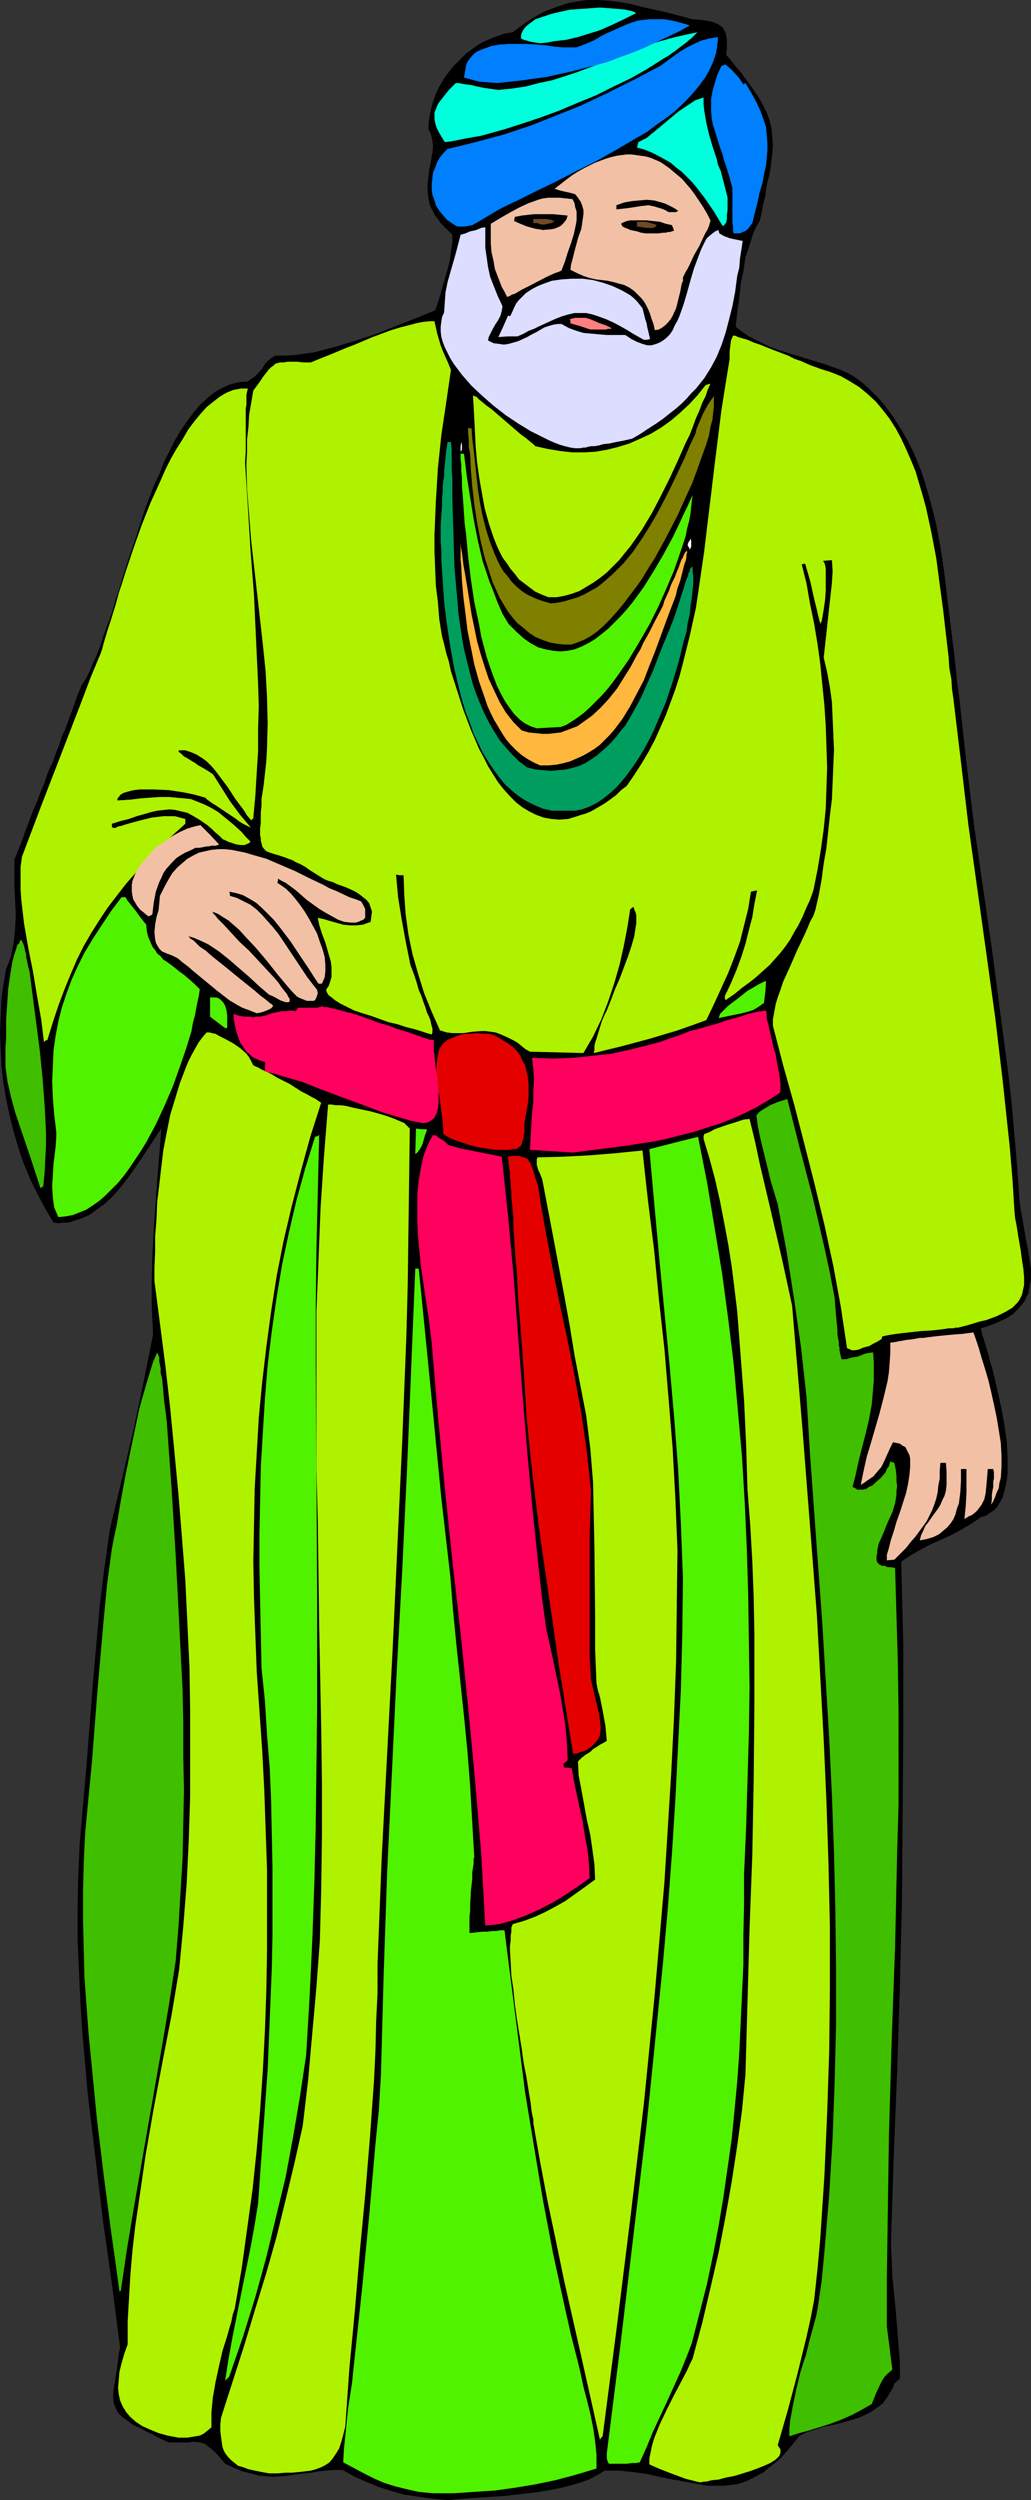 <?xml version="1.0" encoding="UTF-8" standalone="no"?>
<svg
   version="1.0"
   width="64.213mm"
   height="155.711mm"
   id="svg48"
   sodipodi:docname="Valaam.wmf"
   xmlns:inkscape="http://www.inkscape.org/namespaces/inkscape"
   xmlns:sodipodi="http://sodipodi.sourceforge.net/DTD/sodipodi-0.dtd"
   xmlns="http://www.w3.org/2000/svg"
   xmlns:svg="http://www.w3.org/2000/svg">
  <rect width="100%" height="100%" fill="#333333" stroke="none"/>
  <sodipodi:namedview
     id="namedview48"
     pagecolor="#ffffff"
     bordercolor="#000000"
     borderopacity="0.25"
     inkscape:showpageshadow="2"
     inkscape:pageopacity="0.0"
     inkscape:pagecheckerboard="0"
     inkscape:deskcolor="#d1d1d1"
     inkscape:document-units="mm" />
  <defs
     id="defs1">
    <pattern
       id="WMFhbasepattern"
       patternUnits="userSpaceOnUse"
       width="6"
       height="6"
       x="0"
       y="0" />
  </defs>
  <path
     style="fill:#000000;fill-opacity:1;fill-rule:evenodd;stroke:none"
     d="m 105.512,588.515 -3.716,-0.323 -3.393,-0.485 -3.232,-0.485 -2.908,-0.808 -3.07,-0.97 -2.747,-1.131 -2.908,-1.293 -2.908,-1.616 h -1.939 l -1.939,0.162 -1.777,0.162 -1.616,0.323 -3.232,0.323 -3.07,0.485 -3.07,0.162 -1.616,-0.162 -1.616,-0.162 -1.777,-0.485 -1.939,-0.485 -1.939,-0.808 -2.101,-0.97 -0.969,-1.131 -0.969,-1.131 -0.808,-0.808 -0.808,-0.646 -0.646,-0.485 -0.485,-0.485 -0.646,-0.162 -0.485,-0.162 -1.293,-0.162 h -0.646 l -0.808,0.162 h -0.969 -1.131 -1.131 -1.454 l -1.454,-0.646 -1.293,-0.646 -1.131,-0.646 -1.131,-0.485 -1.131,-0.646 -0.969,-0.485 -0.808,-0.323 -0.808,-0.485 -1.293,-0.97 -1.131,-0.808 -0.808,-0.808 -0.485,-0.97 -0.485,-1.131 -0.162,-1.131 v -1.293 l 0.162,-1.616 0.323,-1.778 0.323,-2.101 0.162,-1.293 0.162,-1.131 0.162,-1.454 0.323,-1.454 -1.939,-15.028 -2.101,-14.866 -1.777,-14.866 -1.777,-14.705 -0.646,-7.433 -0.646,-7.272 -0.485,-7.433 -0.323,-7.272 -0.323,-7.433 v -7.272 l 0.162,-7.433 0.323,-7.433 0.808,-9.372 0.808,-9.211 1.454,-18.745 0.808,-9.211 0.808,-9.372 1.131,-9.049 1.293,-9.211 2.747,-11.473 2.747,-11.635 2.424,-11.473 2.262,-11.311 -0.162,-3.393 -0.162,-3.07 v -6.302 l 0.162,-5.979 0.323,-5.979 0.808,-11.635 0.485,-5.979 0.485,-6.14 -1.131,1.616 -1.131,1.778 -2.424,3.717 -2.585,3.717 -1.454,1.939 -1.454,1.778 -1.616,1.778 -1.616,1.454 -1.777,1.293 -1.777,1.293 -1.939,0.808 -1.939,0.646 -1.131,0.323 h -1.131 l -0.969,0.162 -1.293,-0.162 -1.939,-3.232 -1.777,-3.393 -1.777,-3.555 -1.454,-3.555 -1.293,-3.717 L 3.232,266.464 2.262,262.586 1.454,258.707 0.808,254.829 0.323,250.951 0.162,247.073 0,243.195 l 0.162,-3.878 0.162,-3.878 0.485,-3.717 0.646,-3.717 0.646,-1.454 0.485,-1.454 0.323,-1.616 0.323,-1.616 0.323,-3.232 0.162,-3.393 -0.162,-3.393 -0.162,-3.393 v -3.07 -3.07 l 0.485,-1.131 0.969,-2.424 0.485,-1.293 0.485,-1.454 0.646,-1.616 0.646,-1.778 0.808,-2.101 0.969,-2.262 0.485,-1.293 0.485,-1.293 0.646,-1.454 0.485,-1.616 0.646,-1.616 0.808,-1.616 0.646,-1.939 0.808,-1.939 0.646,-2.101 0.969,-2.101 0.808,-2.262 0.969,-2.585 0.808,-2.424 1.131,-2.747 0.969,-1.454 0.808,-1.616 0.808,-1.939 0.969,-2.101 0.808,-2.101 0.808,-2.585 0.969,-2.585 0.969,-2.585 0.808,-2.909 0.969,-2.909 1.777,-5.817 2.101,-6.14 1.939,-6.14 2.262,-5.979 1.293,-2.747 1.131,-2.909 1.293,-2.585 1.293,-2.585 1.454,-2.424 1.454,-2.101 1.454,-1.939 1.616,-1.939 1.616,-1.454 1.777,-1.454 1.777,-0.97 1.777,-0.808 1.939,-0.485 0.969,-0.162 h 1.131 l 0.969,-0.646 0.969,-0.646 1.616,-1.778 0.646,-1.131 0.808,-0.808 0.808,-0.646 0.808,-0.485 h 2.424 l 2.262,-0.162 2.424,-0.323 2.262,-0.323 2.424,-0.646 2.424,-0.646 4.847,-1.454 4.847,-1.616 4.847,-1.939 4.524,-1.778 4.363,-1.778 0.808,-2.262 0.646,-2.262 1.293,-4.525 0.646,-2.424 0.323,-2.262 0.323,-2.101 v -1.939 l -0.969,-0.97 -0.969,-0.97 -0.808,-0.808 -0.646,-0.97 -0.646,-0.808 -0.485,-0.97 -0.485,-0.808 -0.323,-0.808 -0.323,-1.616 -0.162,-1.616 V 43.306 l 0.162,-1.454 0.162,-1.616 0.323,-1.454 0.485,-2.909 0.162,-1.454 -0.162,-1.293 -0.323,-1.454 -0.646,-1.454 0.162,-1.939 0.323,-1.939 0.485,-1.939 0.646,-1.939 0.808,-1.778 1.131,-1.939 1.131,-1.616 1.293,-1.616 1.454,-1.454 1.454,-1.454 1.777,-1.293 1.616,-1.131 1.777,-0.808 1.939,-0.808 1.939,-0.646 1.939,-0.323 1.293,-0.97 1.293,-0.97 1.454,-0.97 2.424,-1.454 1.293,-0.646 2.585,-0.97 2.424,-0.808 2.424,-0.485 L 138.312,0 h 2.424 l 2.585,0.162 2.585,0.323 2.585,0.485 2.585,0.646 2.908,0.646 2.908,0.646 3.07,0.808 3.07,0.808 2.262,0.162 0.808,0.162 0.969,0.162 0.646,0.162 0.808,0.323 0.485,0.162 0.646,0.485 0.485,0.323 0.323,0.646 0.323,0.646 0.162,0.646 0.162,0.97 v 0.97 1.131 l -0.162,1.454 1.131,1.293 1.131,1.454 1.131,1.293 0.808,1.131 0.969,1.293 0.808,1.131 1.454,2.101 1.131,1.939 0.969,1.939 0.646,1.778 0.485,1.939 0.162,1.939 0.162,2.101 -0.162,2.101 -0.323,2.585 -0.162,1.293 -0.323,1.454 -0.323,1.293 -0.323,1.616 -0.162,1.616 -0.485,1.778 -0.323,1.778 -0.485,2.101 -0.808,1.454 -0.646,1.293 -0.969,3.07 -0.969,2.909 -0.485,3.232 -0.646,3.07 -0.323,3.232 -0.485,3.393 -0.162,1.616 -0.162,1.778 1.454,1.131 1.616,1.131 1.616,0.808 1.616,0.808 1.616,0.808 1.777,0.646 3.555,1.131 3.716,1.131 3.716,1.131 3.716,1.293 1.777,0.808 1.777,0.97 1.939,1.454 1.939,1.778 1.777,1.778 1.616,1.939 1.454,1.939 1.293,1.939 1.293,2.101 1.293,2.262 1.131,2.262 0.969,2.262 0.969,2.424 0.808,2.424 1.454,5.009 1.293,5.171 0.969,5.171 0.808,5.333 0.646,5.332 0.646,5.333 1.293,10.503 0.485,4.848 0.646,4.848 0.808,7.433 0.808,7.272 1.777,14.705 4.201,29.086 1.939,14.705 1.939,14.705 0.808,7.272 0.646,7.433 0.646,7.433 0.485,7.272 0.323,2.585 0.485,2.585 0.808,4.848 0.485,2.262 0.323,2.262 0.323,2.101 v 2.101 l -0.323,1.939 -0.323,1.778 -0.485,0.808 -0.323,0.808 -0.646,0.808 -0.646,0.808 -0.646,0.646 -0.808,0.808 -0.969,0.646 -1.131,0.646 -1.131,0.485 -1.454,0.646 -1.293,0.485 -1.616,0.485 0.162,0.646 0.162,0.808 0.323,0.97 0.323,1.131 0.323,1.131 0.485,1.454 0.323,1.454 0.485,1.454 0.808,3.393 0.808,3.555 0.808,3.717 0.646,3.717 0.485,3.717 0.162,3.555 v 1.778 1.616 l -0.162,1.454 -0.323,1.616 -0.323,1.293 -0.323,1.293 -0.646,1.131 -0.646,1.131 -0.808,0.808 -0.969,0.646 -0.969,0.646 -1.131,0.323 -2.101,1.454 -2.424,1.454 -2.424,1.293 -2.424,1.131 -2.585,1.131 -2.424,1.293 -2.262,1.293 -2.101,1.454 0.485,20.037 v 20.037 l -0.162,20.037 -0.162,19.876 -0.485,20.037 -0.646,20.037 -0.808,20.037 -0.646,20.199 0.162,3.878 0.162,4.04 0.808,8.08 0.646,8.08 0.323,4.04 v 3.878 l -1.293,1.131 -0.323,0.97 -0.485,0.808 -0.969,1.616 -0.969,1.293 -1.293,0.97 -1.293,0.97 -1.616,0.808 -1.454,0.646 -1.616,0.485 -3.393,0.97 -1.616,0.323 -1.616,0.323 -1.454,0.485 -1.616,0.485 -1.293,0.485 -1.293,0.646 -1.454,1.778 -1.454,1.778 -1.293,1.454 -1.454,1.293 -1.454,1.131 -1.293,1.131 -1.454,0.808 -1.293,0.646 -1.293,0.646 -1.293,0.485 -1.293,0.323 -1.454,0.162 -1.293,0.162 h -1.293 -2.585 l -2.747,-0.485 -2.747,-0.485 -1.454,-0.323 -1.293,-0.162 -3.07,-0.646 -2.908,-0.646 -3.232,-0.485 -3.393,-0.323 h -1.616 -1.777 l -0.808,0.485 -0.808,0.485 -1.777,0.97 -2.101,0.808 -2.262,0.646 -2.424,0.646 -2.585,0.485 -2.747,0.485 -2.747,0.323 -5.494,0.646 -2.747,0.162 -2.424,0.162 -2.424,0.162 -2.101,0.162 -1.939,0.162 z"
     id="path1" />
  <path
     style="fill:#51f200;fill-opacity:1;fill-rule:evenodd;stroke:none"
     d="m 101.957,586.899 -1.777,-0.162 -1.616,-0.162 -1.454,-0.323 -1.454,-0.323 -2.585,-0.646 -2.585,-0.808 -2.262,-0.97 -2.262,-1.131 -2.424,-1.293 -2.747,-1.454 0.162,-3.07 0.323,-3.07 0.646,-6.464 0.969,-6.302 0.323,-3.232 0.323,-2.909 1.777,-16.644 1.616,-16.644 1.454,-16.644 0.808,-8.08 0.485,-8.241 0.646,-23.754 0.808,-23.754 1.131,-23.754 1.131,-23.754 1.293,-23.754 1.131,-23.754 0.969,-23.592 0.969,-23.592 h 0.808 l 1.777,17.775 1.777,18.098 1.777,18.26 2.101,18.26 0.646,8.08 0.808,8.241 1.777,16.644 0.808,8.241 0.646,8.403 0.485,8.403 0.485,8.241 -0.162,0.162 v 0.646 0.646 l -0.162,0.97 -0.162,1.131 v 1.454 l -0.323,2.909 -0.162,3.07 v 1.454 l -0.162,1.454 v 1.131 2.101 0.646 l 1.454,-0.162 1.454,-0.162 h 1.293 l 1.131,-0.162 h 0.969 l 0.808,-0.162 h 1.131 l 1.616,12.766 1.616,12.604 1.616,12.766 2.101,12.766 2.101,12.604 2.424,12.766 2.747,12.604 1.454,6.464 1.616,6.302 0.646,2.747 0.646,3.07 0.808,3.07 0.808,3.232 0.646,3.232 0.485,3.232 0.323,3.232 v 1.616 1.616 l -4.847,1.454 -4.847,1.293 -4.686,0.97 -4.847,0.808 -4.686,0.646 -4.847,0.323 -4.847,0.323 z"
     id="path2" />
  <path
     style="fill:#aff200;fill-opacity:1;fill-rule:evenodd;stroke:none"
     d="m 164.65,584.313 -3.232,-0.808 -3.07,-1.131 -2.908,-1.131 -2.585,-1.131 v -1.454 l 0.323,-1.454 0.323,-1.616 0.485,-1.616 0.646,-1.616 0.646,-1.616 1.616,-3.393 1.616,-3.232 1.616,-3.07 1.616,-3.07 0.646,-1.454 0.646,-1.293 2.262,-8.403 1.939,-8.241 1.939,-8.403 1.616,-8.403 1.454,-8.241 1.293,-8.403 1.131,-8.403 0.808,-8.403 0.485,-17.129 0.485,-17.29 0.646,-17.29 0.323,-17.452 0.162,-17.29 v -8.726 -8.564 l -0.162,-8.564 -0.323,-8.564 -0.485,-8.403 -0.646,-8.403 -0.323,-10.503 -0.485,-10.503 -0.808,-10.503 -0.808,-10.503 -0.646,-5.333 -0.646,-5.171 -0.808,-5.171 -0.969,-5.171 -0.969,-5.009 -1.131,-5.009 -1.293,-4.848 -1.454,-4.848 v -0.646 l 0.162,-0.485 1.293,-0.485 1.131,-0.646 2.747,-0.97 2.585,-0.808 1.454,-0.485 1.454,-0.162 1.293,5.333 1.131,5.333 2.585,10.988 2.585,11.15 2.424,11.15 2.424,28.925 1.131,14.543 1.131,14.543 1.131,14.705 0.808,14.705 0.808,14.705 0.646,14.705 0.485,14.705 0.323,14.705 v 14.705 l -0.162,14.705 -0.485,14.543 -0.646,14.705 -0.969,14.705 -0.646,7.11 -0.808,7.433 -0.808,4.201 -0.969,4.363 -2.101,8.564 -2.262,8.564 -2.424,8.403 0.323,0.485 0.323,0.485 v 0.323 0.485 l -0.162,0.485 -0.162,0.323 -0.485,0.485 -0.323,0.323 -1.293,0.808 -1.454,0.646 -1.616,0.646 -1.777,0.646 -3.716,1.131 -1.777,0.323 -1.777,0.485 -1.616,0.162 -1.293,0.323 h -0.485 l -0.808,0.162 z"
     id="path3" />
  <path
     style="fill:#aff200;fill-opacity:1;fill-rule:evenodd;stroke:none"
     d="m 63.339,582.213 -1.777,-0.323 -1.616,-0.323 -1.454,-0.323 -1.293,-0.485 -1.131,-0.323 -0.808,-0.646 -0.808,-0.646 -0.646,-0.646 -0.646,-0.808 -0.485,-0.808 -0.323,-0.97 -0.162,-1.131 -0.162,-1.131 -0.162,-1.454 v -1.454 l 0.162,-1.616 2.747,-8.564 2.747,-8.564 2.585,-8.564 2.585,-8.403 2.424,-8.564 2.101,-8.564 2.101,-8.726 1.939,-8.726 1.293,-10.988 0.969,-10.988 0.485,-5.333 0.485,-5.494 0.808,-10.827 0.323,-12.281 0.162,-12.443 v -12.281 l -0.162,-12.443 -0.485,-24.723 -0.323,-24.562 -0.323,-12.281 v -12.443 -12.281 -12.281 l 0.485,-12.119 0.485,-12.281 0.808,-12.281 0.969,-12.119 h 0.808 l 0.969,0.162 h 1.131 l 1.293,0.162 1.293,0.323 1.454,0.323 3.07,0.646 2.908,0.808 1.454,0.485 1.293,0.485 1.131,0.485 1.131,0.485 0.646,0.646 0.646,0.646 -0.162,12.281 -0.162,12.119 -0.162,12.281 -0.323,12.281 -0.969,24.562 -1.131,24.562 -1.131,24.562 -1.293,24.562 -1.293,24.723 -0.969,24.723 v 6.787 l -0.323,6.787 -0.162,6.787 -0.323,6.787 -0.969,13.574 -1.131,13.735 -1.293,13.574 -1.131,13.574 -1.293,13.574 -0.969,13.735 -0.485,1.939 -0.485,1.778 -0.485,1.454 -0.808,1.293 -0.646,0.97 -0.808,0.97 -0.969,0.646 -0.969,0.485 -1.293,0.485 -1.131,0.323 -1.293,0.162 -1.454,0.162 -1.616,0.162 h -1.616 l -1.939,0.162 z"
     id="path4" />
  <path
     style="fill:#51f200;fill-opacity:1;fill-rule:evenodd;stroke:none"
     d="m 143.321,579.951 -0.162,-0.323 -0.162,-0.323 -0.162,-0.646 v -0.485 -0.646 l 3.232,-25.693 3.07,-25.855 3.07,-25.693 2.585,-25.531 1.293,-12.927 1.131,-12.766 0.969,-12.927 0.808,-12.766 0.646,-12.927 0.646,-12.927 0.323,-12.927 0.162,-12.927 -0.485,-12.766 -0.646,-12.927 -0.969,-12.604 -1.131,-12.766 -2.424,-25.208 -1.131,-12.443 -1.131,-12.443 5.655,-1.454 5.817,-1.454 2.101,10.665 1.777,10.665 1.777,10.827 1.454,10.827 1.293,10.665 0.969,10.827 0.969,10.827 0.646,10.827 0.485,10.827 0.323,10.827 0.162,10.988 0.162,10.827 -0.162,10.988 -0.323,10.988 -0.323,10.988 -0.485,10.988 v 7.272 l -0.162,7.11 v 6.948 l -0.323,6.948 -0.323,6.948 -0.323,6.948 -0.485,6.787 -0.646,6.787 -0.646,6.625 -0.969,6.787 -0.969,6.787 -1.131,6.787 -1.293,6.787 -1.454,6.948 -1.777,6.948 -1.777,6.948 -1.293,3.393 -1.454,3.555 -3.232,7.11 -3.232,6.948 -1.454,3.555 -1.616,3.555 -0.969,0.162 h -0.808 l -1.293,0.162 h -0.808 z"
     id="path5" />
  <path
     style="fill:#aff200;fill-opacity:1;fill-rule:evenodd;stroke:none"
     d="m 141.221,574.295 -4.201,-18.745 -4.201,-18.583 -1.939,-9.372 -1.939,-9.211 -1.777,-9.372 -1.616,-9.211 v -0.97 l -0.323,-1.293 -0.162,-1.131 -0.162,-1.454 -0.485,-2.909 -0.485,-3.07 -0.646,-3.232 -0.485,-3.555 -1.131,-6.948 -0.485,-3.555 -0.323,-3.393 -0.485,-3.232 -0.162,-3.07 -0.162,-2.747 v -1.293 l 0.162,-1.131 v -1.131 l 0.162,-0.97 v -0.97 l 0.323,-0.808 2.747,-0.808 2.585,-0.97 2.424,-1.131 2.424,-1.293 2.262,-1.293 2.262,-1.616 2.262,-1.616 2.424,-1.778 -0.162,-3.555 -0.485,-3.555 -0.485,-3.393 -0.808,-3.555 -0.646,-3.555 -0.646,-3.555 -0.646,-3.393 -0.162,-3.232 0.808,-0.808 0.808,-0.646 1.293,-0.808 0.646,-0.646 0.808,-0.485 0.969,-0.646 0.646,-0.323 0.808,-0.485 -0.162,-1.778 -0.162,-1.778 -0.646,-3.555 -0.646,-3.232 -0.485,-1.616 -0.323,-1.616 -0.323,-7.918 v -8.08 l -0.162,-15.836 -0.162,-7.756 -0.162,-7.756 -0.646,-7.918 -0.485,-3.878 -0.485,-3.878 -2.747,-14.22 -1.131,-6.948 -1.293,-7.11 -2.585,-13.735 -1.293,-6.787 -1.293,-6.787 -0.646,-1.616 -0.323,-0.646 -0.162,-0.646 -0.162,-0.485 v -0.646 -0.646 l 0.162,-0.485 6.14,-0.162 6.14,-0.323 5.978,-0.485 6.463,-0.646 1.293,11.796 1.454,11.635 1.131,11.635 1.293,11.635 0.969,11.635 0.969,11.796 0.646,11.958 0.485,11.958 -0.162,13.089 -0.162,13.089 -0.485,13.089 -0.646,12.927 -0.808,13.089 -0.808,12.927 -1.131,13.089 -1.131,13.089 -1.293,13.089 -1.293,12.927 -3.07,26.016 -3.232,26.016 -3.393,26.178 -0.323,0.323 z"
     id="path6" />
  <path
     style="fill:#aff200;fill-opacity:1;fill-rule:evenodd;stroke:none"
     d="m 42.011,573.81 -2.585,-0.485 -2.262,-0.646 -1.939,-0.808 -1.777,-0.808 -1.454,-0.97 -1.293,-1.131 -0.969,-1.131 -0.808,-1.293 -0.646,-1.454 -0.323,-1.454 -0.162,-1.616 0.162,-1.778 0.162,-1.939 0.485,-1.939 0.646,-2.262 0.808,-2.262 v -5.494 l 0.323,-5.494 0.323,-5.494 0.485,-5.656 0.646,-5.656 0.808,-5.494 1.616,-11.15 1.939,-11.15 2.101,-11.15 2.101,-10.827 1.777,-10.665 0.969,-10.18 0.808,-10.18 0.485,-10.18 0.323,-10.18 v -10.18 -10.18 l -0.162,-10.18 -0.485,-10.18 -0.485,-10.18 -0.808,-10.18 -0.808,-10.019 -0.969,-10.18 -0.969,-10.019 -1.131,-10.019 -1.293,-10.019 -1.293,-10.019 v -3.232 l 0.162,-3.555 v -3.717 l 0.323,-4.04 0.162,-4.04 0.485,-4.04 0.485,-4.201 0.485,-4.04 0.808,-4.201 0.808,-4.04 1.131,-3.717 1.131,-3.717 1.293,-3.393 0.646,-1.616 0.808,-1.616 0.808,-1.454 0.808,-1.454 0.969,-1.293 0.969,-1.131 h 0.646 l 0.646,0.162 0.808,0.162 0.808,0.485 1.616,0.808 1.777,0.97 1.616,1.131 1.454,1.293 0.485,0.646 0.485,0.808 0.323,0.646 0.323,0.646 h 0.162 l 0.162,0.162 0.808,0.323 0.808,0.485 1.131,0.485 1.293,0.646 1.293,0.808 2.908,1.454 2.747,1.778 1.293,0.646 1.131,0.646 0.969,0.485 0.646,0.485 0.323,0.162 0.162,0.162 h 0.162 v 0 l -2.585,8.08 -2.262,8.241 -2.101,8.08 -1.939,8.241 -1.616,8.241 -1.293,8.241 -1.131,8.403 -0.969,8.241 -0.808,8.403 -0.485,8.403 -0.485,8.403 -0.162,8.564 -0.162,8.564 0.162,8.564 0.323,8.726 0.323,8.564 0.646,9.372 0.646,9.211 0.485,9.372 0.323,9.372 0.323,9.372 v 9.372 9.534 l -0.162,9.372 -0.323,9.372 -0.485,9.372 -0.646,9.372 -0.808,9.372 -0.969,9.372 -1.293,9.372 -1.293,9.372 -1.616,9.372 -0.485,1.454 -0.323,1.616 -0.485,1.616 -0.485,1.778 -1.131,3.555 -0.808,3.555 -0.808,3.717 -0.646,3.717 -0.162,1.778 -0.162,1.778 v 1.778 1.616 l -0.969,0.808 -0.808,0.646 -0.969,0.485 -0.969,0.162 -0.969,0.162 -0.969,0.162 h -1.131 z"
     id="path7" />
  <path
     style="fill:#3fbf00;fill-opacity:1;fill-rule:evenodd;stroke:none"
     d="m 185.817,573.487 v -1.778 l 0.162,-1.778 0.323,-1.778 0.323,-1.778 0.808,-3.878 0.969,-4.04 0.646,-2.101 0.646,-1.939 0.969,-3.878 0.969,-3.555 0.485,-1.778 0.323,-1.616 0.969,-6.625 0.646,-6.787 1.131,-13.412 0.808,-13.412 0.485,-13.412 0.323,-13.412 v -13.574 l -0.162,-13.412 -0.323,-13.574 -0.485,-13.412 -0.646,-13.412 -0.808,-13.574 -0.808,-13.412 -1.939,-26.663 -0.969,-13.412 -0.808,-13.25 -0.646,-5.817 -0.646,-5.817 -0.808,-5.656 -0.808,-5.656 -1.777,-11.311 -2.101,-11.15 -1.616,-5.333 -1.293,-5.332 -0.646,-2.585 -0.646,-2.747 -0.485,-2.424 -0.323,-2.424 0.646,-0.808 0.969,-0.646 1.616,-0.97 1.939,-0.808 2.101,-0.646 2.908,11.473 3.07,11.635 2.747,11.796 1.293,5.979 1.131,5.979 0.162,2.262 0.162,1.778 0.162,1.778 0.162,1.454 v 1.131 l 0.162,1.131 0.162,0.808 v 0.808 l 0.162,0.485 v 0.646 l 0.162,0.808 0.323,1.293 h 1.131 l 0.969,-0.323 0.969,-0.162 0.808,-0.162 1.616,-0.646 0.808,-0.162 1.131,-0.162 0.162,2.424 v 2.101 2.101 l -0.162,1.939 -0.162,1.939 -0.162,1.778 -0.646,3.555 -0.808,3.393 -0.969,3.717 -0.485,1.939 -0.485,2.101 -0.485,2.262 -0.646,2.424 0.646,0.323 0.485,0.323 h 0.646 0.646 l 0.808,-0.162 0.646,-0.485 0.808,-0.323 0.646,-0.646 1.293,-1.131 1.131,-1.293 0.323,-0.808 0.485,-0.646 0.162,-0.646 0.162,-0.485 0.485,0.162 0.485,0.162 0.323,1.616 0.162,1.454 v 1.293 l 0.162,1.131 -0.162,1.131 v 0.97 l -0.323,1.939 -0.646,2.101 -0.969,2.101 -0.485,1.131 -0.485,1.293 -0.646,1.454 -0.646,1.454 -0.162,0.808 -0.162,0.808 v 0.646 l -0.162,0.485 v 0.97 l 0.162,0.646 0.162,0.162 0.323,0.323 0.323,0.162 0.323,0.162 h 0.646 l 0.646,0.323 h 0.808 l 0.969,0.162 0.323,11.15 0.323,11.15 0.162,11.15 v 11.15 11.15 l -0.323,11.15 -0.485,22.3 -0.808,22.138 -0.646,22.461 -0.323,22.3 -0.162,11.15 v 11.311 l 0.646,5.009 0.646,5.171 -0.969,0.808 -0.808,0.808 -0.646,0.97 -0.485,0.97 -0.969,2.101 -0.969,2.424 -2.262,1.293 -2.424,1.293 -2.585,1.131 -2.585,0.97 -2.585,0.808 -2.585,0.808 -2.424,0.646 -0.969,0.323 z"
     id="path8" />
  <path
     style="fill:#51f200;fill-opacity:1;fill-rule:evenodd;stroke:none"
     d="m 52.998,560.398 0.808,-5.171 0.969,-5.333 2.101,-10.503 2.101,-10.342 0.969,-5.333 0.808,-5.009 1.131,-15.836 1.131,-15.836 0.646,-15.836 0.323,-7.918 0.162,-7.918 v -7.756 -7.918 l -0.162,-7.756 -0.162,-7.918 -0.323,-7.756 -0.646,-7.918 -0.485,-7.918 -0.808,-7.756 -0.162,-7.756 -0.162,-7.918 -0.162,-7.918 v -7.918 l 0.162,-8.08 0.162,-7.918 0.485,-8.08 0.485,-7.918 0.646,-7.918 0.969,-7.918 1.131,-7.918 1.293,-7.756 1.616,-7.595 1.777,-7.595 2.101,-7.595 2.262,-7.272 0.646,-0.162 0.323,-0.323 -0.323,13.574 -0.323,13.412 -0.162,13.574 v 13.412 l 0.162,27.147 0.162,26.986 v 27.147 l -0.162,13.574 -0.162,13.574 -0.323,13.574 -0.485,13.574 -0.646,13.574 -0.808,13.574 -1.454,9.695 -1.616,9.534 -1.777,9.534 -2.262,9.372 -2.262,9.372 -2.585,9.372 -2.908,9.372 -3.232,9.372 -0.485,0.485 z"
     id="path9" />
  <path
     style="fill:#3fbf00;fill-opacity:1;fill-rule:evenodd;stroke:none"
     d="m 28.115,539.391 -0.969,-7.11 -0.969,-6.787 -1.777,-13.574 -1.616,-13.412 -1.293,-13.25 -0.646,-6.625 -0.485,-6.625 -0.485,-6.625 -0.162,-6.625 -0.162,-6.625 v -6.787 l 0.162,-6.787 0.323,-6.948 0.808,-8.564 0.808,-8.403 0.646,-8.403 0.646,-8.241 1.454,-16.644 0.808,-8.403 1.131,-8.403 0.485,-2.585 0.646,-2.909 0.969,-5.817 1.131,-6.14 1.293,-6.302 1.293,-6.14 0.646,-3.07 0.808,-2.909 0.808,-2.747 0.808,-2.747 0.808,-2.585 0.969,-2.262 0.323,0.808 0.162,0.323 v 0.485 0.485 l 0.162,0.808 0.162,0.808 v 1.131 l 0.323,1.131 0.162,1.616 0.162,1.778 0.162,1.939 0.323,2.424 0.162,1.293 0.162,1.454 1.131,15.674 0.969,15.836 0.808,15.674 0.808,15.836 0.162,7.756 v 7.918 l 0.162,7.918 -0.162,7.918 -0.162,8.08 -0.485,7.918 -0.485,8.08 -0.646,8.08 -1.454,9.534 -1.616,9.695 -3.393,19.391 -3.393,19.553 -1.616,9.695 -1.454,9.857 z"
     id="path10" />
  <path
     style="fill:#ff005e;fill-opacity:1;fill-rule:evenodd;stroke:none"
     d="m 114.237,453.263 -0.485,-8.564 -0.485,-8.564 -1.454,-17.29 -1.616,-17.129 -1.777,-17.29 -0.969,-8.564 -0.969,-8.564 -1.777,-17.129 -1.616,-16.967 -1.454,-16.967 -0.323,-2.747 -0.162,-1.293 -0.162,-1.454 -0.485,-3.07 -0.485,-3.232 -0.969,-6.625 -0.646,-6.787 -0.162,-3.393 v -3.393 -3.232 l 0.323,-3.07 0.485,-2.909 0.646,-2.909 0.485,-1.293 0.485,-1.293 0.646,-1.293 0.646,-1.131 0.323,0.162 h 0.323 l 0.808,0.646 1.131,0.646 0.969,0.97 2.908,0.808 3.232,0.646 6.463,1.293 1.454,13.735 1.293,13.897 2.101,27.794 1.131,13.897 1.293,14.058 1.454,13.897 0.808,7.11 0.969,6.948 0.808,3.555 0.808,3.717 0.808,3.878 0.808,3.878 0.646,3.878 0.646,4.04 0.323,3.878 0.162,3.878 -0.485,0.485 -0.485,0.323 v 0.485 l 0.162,0.485 h 0.808 l 0.969,0.162 0.485,2.909 0.646,3.07 1.454,6.625 0.485,3.232 0.646,3.393 0.323,3.393 0.162,3.232 -2.747,1.939 -2.908,1.939 -2.908,1.778 -3.07,1.616 -3.232,1.454 -3.07,1.131 -1.616,0.485 -1.777,0.485 -1.616,0.162 z"
     id="path11" />
  <path
     style="fill:#e50000;fill-opacity:1;fill-rule:evenodd;stroke:none"
     d="m 134.919,412.865 -3.232,-20.037 -1.454,-10.019 -1.454,-10.019 -1.454,-9.857 -1.293,-10.019 -1.131,-9.857 -0.969,-9.857 -0.323,-5.333 -0.323,-5.009 -0.323,-4.686 -0.323,-4.201 -0.323,-4.04 -0.323,-3.878 -0.162,-3.393 -0.162,-3.232 -0.323,-3.07 -0.162,-2.585 -0.162,-2.585 -0.162,-2.262 v -2.101 l -0.162,-1.778 -0.162,-1.778 -0.162,-1.454 v -1.293 l -0.162,-1.293 v -0.97 l -0.162,-0.97 v -0.808 -0.646 l -0.162,-0.646 v -0.485 l -0.162,-0.808 v -0.646 l -0.162,-0.97 0.969,-0.162 h 0.808 0.808 l 0.646,0.162 0.485,0.162 0.485,0.162 0.485,0.323 0.323,0.485 0.323,0.485 0.162,0.485 0.485,1.293 0.485,1.616 0.323,0.97 0.323,0.97 0.646,4.363 0.808,4.525 1.616,8.726 1.777,9.049 1.939,8.888 1.777,9.049 1.616,8.888 0.646,4.525 0.646,4.525 0.485,4.525 0.485,4.525 -0.323,11.15 v 10.988 11.15 5.494 l 0.323,5.817 0.646,2.747 0.646,2.747 0.646,2.747 0.162,1.293 0.162,1.293 v 1.131 l -0.162,1.131 -0.485,0.97 -0.646,0.808 -0.808,0.808 -1.131,0.808 -0.646,0.323 -0.808,0.162 -0.808,0.323 z"
     id="path12" />
  <path
     style="fill:#f2c1a5;fill-opacity:1;fill-rule:evenodd;stroke:none"
     d="m 208.761,367.297 v -1.293 l 0.485,-1.616 0.485,-1.939 0.646,-1.939 0.646,-2.262 0.808,-2.262 1.454,-4.525 0.485,-2.262 0.323,-2.101 0.162,-1.939 v -0.97 -0.808 l -0.162,-0.808 -0.323,-0.646 -0.323,-0.646 -0.323,-0.646 -0.646,-0.323 -0.646,-0.485 -0.808,-0.162 -0.808,-0.162 -0.808,1.616 -0.646,1.454 -0.646,1.454 -0.646,1.293 -0.969,1.131 -0.969,1.131 -1.454,0.97 -0.646,0.485 -0.808,0.485 0.485,-2.424 0.485,-2.262 0.485,-2.101 0.646,-2.101 1.131,-3.878 1.131,-3.878 0.969,-3.717 0.969,-4.04 0.323,-2.101 0.162,-2.101 0.162,-2.424 v -2.424 l 1.131,-0.162 0.808,-0.162 1.777,-0.323 1.454,-0.162 1.777,-0.323 h 0.808 l 1.131,-0.162 1.293,-0.162 1.454,-0.162 1.616,-0.162 1.777,-0.162 2.101,-0.162 2.424,-0.323 0.323,0.808 0.323,0.97 0.646,1.939 0.646,2.262 0.808,2.585 0.808,2.747 0.646,2.747 0.646,2.909 0.646,3.07 0.485,2.909 0.485,3.07 0.162,2.909 v 2.747 l -0.162,2.585 -0.323,1.131 -0.162,1.293 -0.485,0.97 -0.323,0.97 -0.485,1.131 -0.485,0.808 0.162,-1.293 v -1.131 l 0.162,-0.97 0.162,-0.808 v -0.808 -0.485 l 0.162,-0.646 v -0.485 -0.485 -0.485 l -0.162,-0.808 h -1.293 l -0.162,2.101 -0.162,1.778 -0.162,1.778 -0.323,1.454 -0.646,1.293 -0.485,0.646 -0.485,0.646 -0.485,0.485 -0.808,0.646 -0.808,0.323 -0.969,0.646 0.323,-3.232 0.162,-2.909 v -2.909 -2.747 h -1.293 v 2.747 l -0.162,2.747 -0.162,1.293 -0.162,1.293 -0.485,1.293 -0.323,1.293 -0.485,1.131 -0.646,0.97 -0.808,0.97 -0.969,0.808 -0.969,0.808 -1.293,0.646 -1.616,0.485 -1.616,0.323 0.323,-1.293 0.485,-0.97 0.485,-1.131 0.646,-0.808 1.131,-1.616 1.293,-1.778 0.485,-0.808 0.485,-1.131 0.485,-0.97 0.323,-1.131 0.162,-1.454 v -1.454 -1.778 l -0.162,-1.939 h -0.646 -0.646 l -0.162,1.939 v 1.778 l -0.323,1.616 -0.162,1.616 -0.323,1.454 -0.485,1.454 -0.485,1.293 -0.646,1.293 -0.646,1.293 -0.808,1.131 -1.777,2.424 -1.131,1.293 -1.131,1.454 -1.293,1.293 -1.454,1.454 z"
     id="path13" />
  <path
     style="fill:#aff200;fill-opacity:1;fill-rule:evenodd;stroke:none"
     d="m 200.521,317.85 -0.646,-0.323 -0.485,-0.162 -1.454,-9.695 -1.777,-9.695 -2.101,-9.695 -2.262,-9.372 -2.424,-9.534 -2.424,-9.372 -2.585,-9.211 -2.424,-9.372 v -1.454 l 0.323,-1.778 0.323,-1.778 0.485,-1.616 0.646,-1.778 0.646,-1.939 1.616,-3.555 1.616,-3.717 1.616,-3.393 0.808,-1.778 0.646,-1.616 0.808,-1.454 0.485,-1.454 0.808,-3.555 0.646,-3.555 0.485,-3.717 0.646,-3.717 0.808,-7.595 0.485,-3.878 0.162,-3.878 0.162,-3.878 0.162,-3.878 -0.162,-3.717 -0.162,-3.717 -0.162,-3.717 -0.485,-3.555 -0.646,-3.555 -0.808,-3.393 0.323,-2.909 0.323,-2.909 0.323,-3.07 0.323,-2.909 0.323,-2.909 0.323,-2.909 0.162,-2.747 -0.162,-2.585 -2.101,0.162 0.323,0.485 0.162,0.485 0.162,0.808 v 0.808 1.131 0.97 2.262 l -0.162,2.262 -0.323,2.262 -0.162,0.97 -0.162,0.97 -0.162,0.808 -0.323,0.646 v -0.323 l -0.162,-0.323 -0.162,-0.646 -0.162,-0.646 -0.323,-1.454 -0.485,-1.939 -0.485,-2.101 -0.485,-2.262 -1.293,-4.525 -0.808,0.162 1.131,4.525 0.808,4.686 0.969,4.686 0.808,4.848 0.646,4.686 0.485,4.848 0.485,4.848 0.323,4.848 0.162,4.848 0.162,5.009 -0.162,4.848 -0.162,4.848 -0.485,4.848 -0.646,4.686 -0.808,4.848 -0.969,4.848 -0.808,2.262 -0.969,2.101 -0.808,1.939 -0.969,1.939 -0.969,1.616 -0.969,1.778 -1.131,1.616 -1.131,1.454 -1.293,1.454 -1.293,1.454 -1.454,1.293 -1.616,1.454 -1.616,1.293 -1.777,1.293 -1.777,1.454 -2.101,1.454 -0.162,-0.485 v -0.485 l 1.454,-3.07 1.293,-3.07 1.131,-3.07 0.969,-3.07 0.808,-3.232 0.808,-3.07 0.485,-3.07 0.646,-3.232 -0.808,0.162 -0.646,0.162 -0.646,4.04 -0.969,3.878 -0.969,3.878 -1.293,3.555 -1.454,3.717 -1.616,3.555 -1.777,3.878 -1.777,3.717 -3.555,1.293 -3.232,1.131 -3.232,0.97 -3.232,0.97 -6.625,1.778 -6.625,1.616 0.162,-0.808 v -0.808 l 0.162,-0.808 0.323,-0.97 0.646,-2.101 0.646,-2.101 0.485,-1.131 0.646,-1.293 0.969,-2.424 0.969,-2.585 1.131,-2.585 0.969,-2.585 0.969,-2.585 0.808,-2.424 0.646,-2.262 0.323,-2.101 0.162,-0.97 v -1.778 l -0.162,-0.808 -0.323,-0.646 -0.162,-0.646 -0.485,0.323 -0.323,0.323 -0.646,4.201 -0.808,4.201 -0.969,4.363 -1.293,4.525 -1.454,4.363 -1.616,4.201 -1.939,4.04 -1.131,1.939 -1.131,1.939 -6.302,-0.162 -6.302,-0.162 -1.131,-0.646 -0.969,-0.808 -0.808,-0.646 -0.808,-0.485 -1.616,-0.808 -1.454,-0.646 -1.293,-0.485 -1.131,-0.162 -1.131,-0.162 h -1.131 l -2.101,0.162 -2.101,0.323 h -1.293 -1.293 l -1.293,-0.162 -1.616,-0.485 -1.939,-4.363 -1.777,-4.363 -1.454,-4.686 -1.293,-4.525 -0.969,-4.686 -0.646,-4.686 -0.323,-4.525 -0.162,-4.686 h -0.969 l -0.808,-0.162 0.485,5.333 0.808,5.009 0.969,5.332 1.131,5.656 0.808,2.101 0.646,1.939 0.485,1.778 0.646,1.454 0.485,1.454 0.485,1.293 0.323,1.131 0.485,0.97 0.323,0.808 0.162,0.808 0.162,0.646 0.162,0.485 v 0.485 0.485 l -0.162,0.485 -1.131,-0.323 -1.454,-0.485 -1.616,-0.485 -1.939,-0.485 -1.939,-0.646 -2.101,-0.485 -4.039,-1.454 -2.101,-0.646 -1.939,-0.646 -1.616,-0.808 -1.616,-0.808 -1.293,-0.808 -0.969,-0.808 -0.485,-0.323 -0.323,-0.485 -0.162,-0.323 -0.162,-0.485 0.646,-0.97 0.323,-0.97 0.323,-1.131 v -1.131 -1.131 l -0.162,-1.293 -0.646,-2.262 -0.646,-2.262 -0.808,-2.101 -0.646,-2.101 -0.162,-0.808 -0.162,-0.808 1.454,0.323 1.616,0.485 2.908,0.808 1.616,0.162 h 1.454 l 1.616,-0.162 0.808,-0.323 0.969,-0.323 0.162,-1.293 0.162,-1.131 -0.323,-0.97 -0.323,-0.97 -0.646,-0.808 -0.808,-0.646 -0.808,-0.646 -0.969,-0.646 -2.101,-0.97 -2.262,-0.808 -0.969,-0.485 -1.131,-0.323 -0.808,-0.323 -0.808,-0.485 -1.293,-0.808 -1.293,-0.808 -1.131,-0.808 -1.131,-0.646 -1.131,-0.485 -0.808,-0.485 -0.969,-0.323 -0.808,-0.323 -1.454,-0.485 -1.131,-0.323 -0.969,-0.323 -0.808,-0.323 -0.485,-0.485 -0.485,-0.646 -0.162,-0.808 -0.162,-0.485 v -0.646 l -0.162,-0.646 v -1.778 l 0.162,-1.131 v -1.131 -1.454 l 0.162,-1.454 v -1.616 l 0.485,-3.07 0.323,-2.909 0.323,-2.909 0.162,-2.909 0.162,-6.14 -0.162,-6.14 -0.323,-5.979 -0.646,-6.302 -2.747,-24.4 -0.485,-6.14 -0.485,-5.979 -0.162,-5.979 0.162,-2.909 v -2.909 l 0.323,-2.909 0.162,-2.909 0.485,-2.747 0.485,-2.909 0.969,-1.293 0.808,-1.131 0.646,-0.97 0.646,-0.808 0.485,-0.646 0.646,-0.646 0.485,-0.323 0.485,-0.485 0.485,-0.162 0.646,-0.162 h 0.808 l 0.969,-0.162 h 2.262 l 1.454,0.162 h 1.777 l 1.131,-0.485 1.616,-0.646 1.616,-0.646 1.939,-0.808 1.939,-0.808 2.101,-0.808 4.201,-1.778 4.363,-1.616 2.101,-0.646 1.939,-0.485 1.777,-0.485 1.616,-0.323 1.616,-0.162 h 1.131 l 0.323,1.454 0.323,1.454 0.808,2.747 0.485,1.293 0.646,1.454 0.646,1.454 0.646,1.616 -1.131,7.756 -1.131,7.595 -0.808,7.756 -0.485,7.918 -0.162,3.878 -0.162,3.878 v 4.04 l 0.162,3.878 0.162,4.04 0.485,3.878 0.323,4.04 0.646,4.04 0.485,1.778 0.485,2.101 0.646,2.101 0.485,2.262 1.454,4.525 1.454,4.525 1.777,4.686 1.939,4.525 1.131,2.101 0.969,1.939 1.293,2.101 1.131,1.778 1.293,1.616 1.454,1.616 1.454,1.454 1.454,1.131 1.616,0.97 1.616,0.808 1.777,0.646 1.777,0.323 1.939,0.162 2.101,-0.162 2.101,-0.646 0.969,-0.323 1.131,-0.323 1.131,-0.485 1.131,-0.646 1.131,-0.646 1.293,-0.808 1.131,-0.808 1.293,-0.97 1.131,-1.131 1.293,-0.97 1.777,-2.585 1.777,-2.747 1.616,-2.747 1.454,-2.747 1.293,-2.909 1.293,-2.909 1.131,-3.07 1.131,-3.07 0.969,-3.07 0.808,-3.07 1.616,-6.464 1.454,-6.625 0.969,-6.625 0.969,-6.625 0.808,-6.787 0.808,-6.625 0.808,-6.787 0.808,-6.464 0.808,-6.464 0.969,-6.14 0.969,-5.979 v -1.778 l 0.162,-1.293 0.162,-1.293 0.485,-1.131 h 0.162 0.323 l 0.646,0.323 1.131,0.323 1.131,0.323 1.454,0.646 1.454,0.485 3.232,1.293 3.393,1.293 1.616,0.808 1.454,0.485 1.454,0.646 1.131,0.485 0.969,0.323 0.808,0.323 2.585,0.808 2.424,0.97 2.262,1.293 2.101,1.293 1.939,1.616 1.939,1.778 1.616,1.939 1.616,2.101 1.454,2.262 1.293,2.424 1.131,2.424 1.131,2.585 1.131,2.747 0.808,2.747 0.808,2.747 0.808,2.909 1.293,5.979 1.131,5.979 0.808,6.14 0.808,5.979 0.646,5.656 0.323,2.747 0.323,2.747 0.162,2.585 0.485,2.585 0.162,2.424 0.323,2.262 1.777,14.866 1.777,15.028 4.201,30.056 2.101,15.19 1.777,15.028 0.808,7.595 0.808,7.595 0.646,7.595 0.485,7.756 0.162,1.616 0.323,1.616 0.485,3.07 0.485,2.747 0.323,2.424 0.323,2.101 0.162,1.939 v 1.778 l -0.323,1.454 -0.162,0.808 -0.323,0.646 -0.323,0.646 -0.485,0.646 -0.485,0.485 -0.646,0.646 -0.808,0.485 -0.808,0.485 -0.969,0.485 -0.969,0.485 -1.293,0.485 -1.293,0.485 -1.454,0.323 -1.616,0.485 -1.616,0.485 -1.939,0.485 h -0.485 l -0.808,0.162 h -0.969 l -0.969,0.162 -1.293,0.162 -1.454,0.162 -2.747,0.162 -2.908,0.323 -1.454,0.162 -1.293,0.162 -1.131,0.162 -0.969,0.162 -0.808,0.162 -0.646,0.162 v 0.323 l -0.162,0.323 -0.323,0.162 -0.485,0.323 -0.969,0.485 -1.131,0.646 -1.293,0.323 -1.131,0.485 -0.969,0.162 h -0.323 z"
     id="path14" />
  <path
     style="fill:#51f200;fill-opacity:1;fill-rule:evenodd;stroke:none"
     d="m 13.734,286.501 -0.485,-1.131 -0.485,-1.131 -0.162,-1.131 -0.162,-1.293 -0.162,-2.585 0.162,-2.585 0.162,-2.747 0.323,-2.585 0.162,-1.293 0.162,-2.424 v -1.131 l -0.485,-4.04 -0.323,-4.04 -0.162,-3.878 0.162,-3.555 0.162,-3.717 0.485,-3.393 0.646,-3.393 0.808,-3.232 1.131,-3.393 1.131,-3.07 1.454,-3.232 1.616,-3.232 1.939,-3.232 2.101,-3.232 2.262,-3.393 2.424,-3.232 h 0.969 l 0.323,0.646 0.646,0.808 1.293,1.616 1.293,1.778 0.646,0.808 0.646,0.808 0.162,1.616 0.323,1.293 0.485,1.131 0.485,1.131 0.646,0.808 0.485,0.808 0.808,0.646 0.646,0.808 0.808,0.485 1.939,1.454 0.969,0.808 1.131,0.808 1.131,0.97 1.293,1.131 1.293,1.293 -0.162,1.293 -0.323,1.454 -0.323,1.616 -0.323,1.778 -0.485,1.778 -0.323,1.939 -0.646,2.101 -0.646,2.101 -1.454,4.201 -1.616,4.525 -1.939,4.525 -2.101,4.525 -2.262,4.201 -1.293,2.101 -1.293,1.939 -1.293,1.939 -1.293,1.778 -1.454,1.778 -1.454,1.454 -1.454,1.454 -1.454,1.293 -1.616,1.131 -1.454,0.97 -1.616,0.646 -1.616,0.646 -1.777,0.323 z"
     id="path15" />
  <path
     style="fill:#3fbf00;fill-opacity:1;fill-rule:evenodd;stroke:none"
     d="m 9.533,279.714 -2.424,-7.433 -2.424,-7.11 -1.131,-3.393 -0.969,-3.555 -0.808,-3.555 -0.485,-3.555 v -4.686 l 0.162,-2.101 v -4.525 l 0.323,-4.686 0.162,-2.424 0.323,-2.262 0.323,-2.101 0.323,-1.939 0.485,-1.778 0.485,-1.454 0.162,-0.646 0.485,-0.485 0.162,-0.485 0.323,-0.323 0.485,0.97 0.162,0.485 0.162,0.646 0.162,0.808 0.162,0.485 v 0.646 l 0.162,0.646 0.162,0.808 0.162,0.808 0.323,1.131 0.808,6.302 0.808,6.14 0.808,6.302 0.646,6.464 0.485,6.302 0.323,6.302 v 3.07 l -0.162,3.232 -0.162,3.232 -0.323,3.232 z"
     id="path16" />
  <path
     style="fill:#51f200;fill-opacity:1;fill-rule:evenodd;stroke:none"
     d="m 97.756,271.635 0.162,-5.979 1.293,0.162 h 1.293 l -0.162,0.646 -0.323,0.808 -0.485,1.778 -0.323,0.808 -0.485,0.808 -0.485,0.646 z"
     id="path17" />
  <path
     style="fill:#ff005e;fill-opacity:1;fill-rule:evenodd;stroke:none"
     d="m 134.919,271.311 -5.009,-0.323 -5.171,-0.323 0.323,-5.656 0.162,-2.747 0.323,-2.747 v -2.585 l 0.162,-2.747 -0.162,-2.585 -0.323,-2.585 5.009,0.162 4.686,-0.162 4.524,-0.485 4.524,-0.485 4.363,-0.97 4.524,-1.131 2.424,-0.646 2.262,-0.808 2.424,-0.808 2.424,-0.97 1.939,-0.485 2.262,-0.646 2.262,-0.646 2.424,-0.808 2.424,-0.646 2.424,-0.808 2.101,-0.485 1.131,-0.162 0.969,-0.162 0.162,0.97 v 0.97 l 0.323,1.131 0.323,1.454 0.646,2.747 0.323,1.616 0.485,1.454 0.485,2.909 0.323,1.454 0.162,1.293 0.162,1.131 v 0.97 0.646 l -0.162,0.646 -2.747,1.778 -2.747,1.616 -2.908,1.454 -2.908,1.293 -2.908,1.131 -3.07,0.97 -3.07,0.97 -3.232,0.808 -3.07,0.808 -3.232,0.646 -6.302,0.97 -6.302,0.808 z"
     id="path18" />
  <path
     style="fill:#e50000;fill-opacity:1;fill-rule:evenodd;stroke:none"
     d="m 116.822,270.665 -3.555,-0.485 -1.616,-0.323 -1.616,-0.485 -1.454,-0.485 -1.454,-0.485 -1.454,-0.646 -1.293,-0.808 -0.162,-2.747 -0.323,-2.585 -0.323,-2.585 -0.323,-2.262 -0.162,-2.101 -0.323,-2.101 v -1.778 l 0.162,-1.616 0.323,-1.454 0.162,-0.808 0.323,-0.485 0.485,-0.646 0.485,-0.485 0.646,-0.485 0.646,-0.323 0.808,-0.323 0.808,-0.323 0.969,-0.323 1.131,-0.162 h 1.131 l 1.454,-0.162 1.454,0.162 h 1.616 l 1.616,0.646 1.293,0.808 1.293,0.808 1.131,0.808 0.969,0.97 0.808,1.131 0.485,1.131 0.646,1.131 0.323,1.293 0.323,1.454 0.162,1.454 v 1.454 1.616 l -0.162,1.778 -0.323,1.778 -0.323,1.778 -0.162,1.131 v 1.131 0.97 l -0.162,0.808 -0.162,0.808 -0.162,0.485 -0.162,0.646 -0.162,0.323 -0.485,0.323 -0.323,0.323 -0.485,0.162 h -0.646 l -0.646,0.162 h -0.969 z"
     id="path19" />
  <path
     style="fill:#ff005e;fill-opacity:1;fill-rule:evenodd;stroke:none"
     d="m 99.372,264.363 -2.424,-0.485 -2.262,-0.646 -4.847,-1.454 -4.686,-1.778 -4.847,-1.778 -4.686,-1.778 -4.524,-1.778 -2.262,-0.646 -4.363,-1.293 -2.101,-0.485 v -2.262 l -1.131,-0.323 -0.808,-0.323 -0.969,-0.485 -0.646,-0.646 -0.646,-0.485 -0.646,-0.808 -0.485,-0.808 -0.485,-0.646 -0.646,-1.778 -0.485,-1.778 -0.323,-1.616 -0.162,-1.616 1.454,0.485 1.293,0.162 h 0.969 l 0.969,0.162 0.808,-0.162 h 0.808 l 1.454,-0.323 1.293,-0.485 1.616,-0.323 0.808,-0.162 h 0.969 l 1.131,-0.162 1.131,0.162 0.485,-0.808 h 4.686 l 0.162,-0.162 h 0.323 l 0.485,-0.162 0.485,0.162 h 0.646 l 0.646,0.162 1.454,0.323 1.777,0.485 1.939,0.485 2.101,0.646 4.363,1.616 2.262,0.646 2.101,0.808 2.101,0.646 1.939,0.646 1.777,0.646 1.454,0.485 0.808,0.162 h 0.485 v 1.131 1.293 l 0.162,1.293 0.162,1.616 0.162,1.454 0.323,1.616 0.323,3.393 v 1.454 1.454 l -0.162,1.454 -0.323,1.131 -0.485,0.97 -0.323,0.323 -0.485,0.323 -0.323,0.323 -0.485,0.162 -0.646,0.162 z"
     id="path20" />
  <path
     style="fill:#aff200;fill-opacity:1;fill-rule:evenodd;stroke:none"
     d="m 10.341,245.295 -0.323,-2.747 -0.323,-2.585 -0.969,-5.494 L 7.756,228.651 6.625,222.996 5.655,217.34 5.332,214.593 5.009,211.846 4.847,209.261 v -2.585 -2.585 l 0.323,-2.424 4.524,-11.958 4.686,-12.119 4.686,-12.119 2.262,-5.979 2.424,-5.817 0.323,-0.97 0.323,-1.293 0.485,-1.616 0.485,-1.616 0.646,-1.939 0.646,-2.101 0.646,-2.101 0.646,-2.424 0.808,-2.424 0.808,-2.585 1.777,-5.333 1.939,-5.494 2.101,-5.333 2.424,-5.333 1.131,-2.585 1.293,-2.585 1.293,-2.262 1.454,-2.262 1.293,-2.262 1.454,-1.939 1.454,-1.778 1.454,-1.616 1.616,-1.293 1.454,-1.131 1.616,-0.97 1.616,-0.646 1.777,-0.323 h 1.616 l -0.323,1.454 v 0.97 0.646 0.808 l -0.162,0.808 v 1.131 1.293 1.454 1.778 4.363 l -0.162,2.747 0.646,10.18 0.646,10.503 0.808,10.342 0.485,10.503 0.485,10.503 0.162,5.333 -0.162,5.171 v 5.332 l -0.323,5.171 -0.323,5.333 -0.485,5.332 -0.162,0.162 -0.323,0.323 -0.969,-1.131 -0.808,-1.293 -1.939,-2.585 -1.777,-2.747 -1.939,-2.585 -0.969,-1.293 -0.969,-1.131 -1.131,-1.131 -1.131,-0.808 -1.293,-0.808 -1.131,-0.485 -1.454,-0.485 h -1.454 l -0.162,0.162 0.162,0.323 0.323,0.162 0.323,0.323 0.485,0.485 0.646,0.323 1.293,0.808 0.808,0.485 0.646,0.485 1.454,0.808 1.293,0.808 0.485,0.323 0.323,0.323 1.939,3.07 1.939,3.07 2.262,3.07 2.585,3.07 h -0.162 l -0.323,-0.162 -0.646,-0.323 -0.646,-0.323 -0.808,-0.485 -0.808,-0.646 -1.939,-1.293 -1.939,-1.293 -0.969,-0.646 -0.808,-0.485 -0.646,-0.485 -0.485,-0.323 -0.323,-0.323 -0.162,-0.162 -1.131,-0.323 -1.131,-0.323 -1.454,-0.323 -1.616,-0.323 -3.232,-0.485 -3.555,-0.162 h -1.616 -1.616 l -1.454,0.162 -1.293,0.323 -1.131,0.323 -0.808,0.485 -0.162,0.323 -0.323,0.323 -0.162,0.323 v 0.323 l 2.908,-0.162 2.585,-0.323 2.262,-0.162 2.262,-0.162 h 2.101 l 1.777,0.162 1.777,0.162 1.616,0.162 1.616,0.646 1.616,0.646 1.616,0.808 1.616,0.97 1.777,1.454 1.777,1.454 1.939,1.778 0.969,1.131 1.131,1.131 -0.323,0.323 -0.323,0.162 -0.323,0.162 -0.485,0.162 h -0.969 l -0.969,-0.162 -0.969,-0.323 -0.969,-0.323 -0.646,-0.323 -0.323,-0.162 h -0.162 l -0.969,-0.97 -0.969,-0.808 -0.808,-0.808 -0.969,-0.808 -1.616,-1.131 -1.616,-0.97 -1.454,-0.808 -1.454,-0.323 -1.293,-0.323 -1.454,-0.162 -1.454,0.162 -1.454,0.162 -1.454,0.323 -1.616,0.485 -1.777,0.485 -1.777,0.646 -1.939,0.485 -2.101,0.646 v 0.323 0.162 0.323 l 0.323,0.162 h 0.485 l 0.646,-0.323 0.808,-0.162 0.969,-0.323 1.131,-0.323 2.424,-0.646 2.585,-0.646 2.747,-0.323 h 1.293 1.454 l 1.131,0.323 1.293,0.323 v 1.131 l -3.232,2.909 -2.908,2.909 -2.747,2.747 -2.585,2.747 -2.424,2.747 -2.262,2.909 -2.101,2.747 -1.939,2.909 -1.939,3.07 -1.777,3.07 -1.616,3.232 -1.454,3.393 -1.454,3.555 -1.454,3.878 -1.293,3.878 -1.293,4.201 -0.485,0.162 z"
     id="path21" />
  <path
     style="fill:#51f200;fill-opacity:1;fill-rule:evenodd;stroke:none"
     d="m 52.837,241.902 -3.393,-2.585 v -4.525 h 0.808 0.646 l 0.485,0.162 0.485,0.323 0.323,0.323 0.323,0.323 0.485,0.808 0.323,1.131 0.162,1.131 v 1.454 1.454 l -0.323,0.162 v 0 z"
     id="path22" />
  <path
     style="fill:#51f200;fill-opacity:1;fill-rule:evenodd;stroke:none"
     d="m 169.174,239.64 0.162,-0.485 0.162,-0.485 0.485,-0.485 0.646,-0.646 0.646,-0.646 0.808,-0.646 1.939,-1.454 1.777,-1.454 1.939,-1.131 0.808,-0.485 0.646,-0.323 0.646,-0.323 0.485,-0.162 -0.162,2.585 -0.323,2.585 -1.131,0.808 -1.293,0.808 -1.454,0.485 -1.293,0.323 z"
     id="path23" />
  <path
     style="fill:#f2c1a5;fill-opacity:1;fill-rule:evenodd;stroke:none"
     d="m 60.431,238.508 -1.616,-0.646 -1.777,-0.646 -1.454,-0.808 -1.616,-0.97 -2.908,-2.262 -2.747,-2.262 -2.747,-2.262 -1.293,-1.131 -1.293,-0.97 -1.131,-0.97 -1.293,-0.646 -1.293,-0.485 -1.131,-0.485 -0.646,-0.646 -0.485,-0.808 -0.323,-0.646 -0.162,-0.808 -0.162,-1.616 0.162,-1.778 0.323,-1.778 0.485,-1.616 0.162,-1.616 0.162,-1.778 0.969,-1.939 0.969,-1.778 0.969,-1.616 1.131,-1.293 1.293,-1.131 1.131,-0.97 1.454,-0.808 1.293,-0.646 1.454,-0.323 1.454,-0.323 1.616,-0.162 h 1.454 l 1.616,0.162 1.616,0.323 1.616,0.323 1.616,0.485 3.393,0.97 3.393,1.454 3.393,1.454 3.232,1.616 3.393,1.616 1.454,0.808 1.616,0.646 3.07,1.454 1.454,0.485 1.293,0.485 0.485,0.808 0.323,0.646 0.162,0.323 v 0.485 0.808 0.808 l -0.485,0.485 -0.485,0.162 -0.646,0.323 -0.646,0.162 h -0.646 -0.485 l -1.454,-0.162 -1.454,-0.485 -1.454,-0.808 -1.454,-0.808 -1.616,-0.97 -2.908,-2.101 -1.293,-1.131 -1.293,-1.131 -1.293,-0.97 -1.131,-0.808 -0.969,-0.485 -0.808,-0.485 v 0.485 l -0.162,0.485 0.969,0.646 1.131,0.808 1.131,1.131 0.969,1.131 1.131,1.454 1.131,1.616 0.969,1.616 0.969,1.778 0.969,1.778 0.646,1.939 0.646,1.778 0.485,1.778 0.162,1.778 v 1.616 l -0.162,1.454 -0.646,1.454 h -0.808 l -0.969,-1.454 -1.131,-1.778 -2.262,-3.393 -2.262,-3.393 -2.585,-3.393 -1.293,-1.616 -1.454,-1.454 -1.293,-1.293 -1.454,-1.293 -1.616,-0.97 -1.454,-0.808 -1.616,-0.485 -1.616,-0.323 0.162,0.485 v 0.485 l 1.616,0.485 1.616,0.808 1.616,0.808 1.454,1.131 1.293,1.293 1.293,1.454 1.293,1.454 1.293,1.616 2.262,3.393 2.262,3.393 2.262,3.393 1.131,1.454 1.131,1.454 0.162,0.808 -0.162,0.485 -0.162,0.485 -0.162,0.323 -0.162,0.323 -0.323,0.162 h -0.808 -0.808 l -1.616,-0.646 -0.646,-0.323 -1.131,-1.131 -1.131,-1.293 -2.424,-2.909 -2.424,-3.07 -2.585,-3.07 -2.585,-2.747 -1.293,-1.454 -1.293,-1.131 -1.293,-1.131 -1.293,-0.808 -1.293,-0.808 -1.293,-0.485 0.162,0.162 0.162,0.323 0.485,0.485 0.485,0.646 0.646,0.646 0.808,0.808 1.777,1.939 1.939,2.101 2.262,2.101 2.101,2.262 2.101,2.262 1.939,2.101 0.808,0.97 0.646,0.97 0.646,0.808 0.646,0.808 0.323,0.646 0.323,0.485 v 0.323 0.323 l -0.323,0.162 h -0.485 l -0.646,-0.162 -0.808,-0.323 -1.131,-0.646 -0.646,-0.323 -0.808,-0.323 -2.262,-1.939 -2.262,-2.101 -4.847,-4.201 -2.424,-1.939 -2.424,-1.616 -1.293,-0.646 -1.131,-0.485 -1.131,-0.485 -1.131,-0.323 v 0.162 h 0.162 l 0.162,0.323 0.808,0.485 0.485,0.485 0.969,0.97 1.454,0.97 1.454,1.293 1.616,1.293 1.616,1.293 3.555,2.909 1.616,1.293 1.616,1.293 1.293,1.131 1.293,0.97 0.969,0.808 0.485,0.323 0.323,0.323 -0.323,0.485 -0.485,0.323 -1.131,0.485 -0.969,0.323 z"
     id="path24" />
  <path
     style="fill:#f2c1a5;fill-opacity:1;fill-rule:evenodd;stroke:none"
     d="m 34.74,215.563 -0.969,-0.808 -0.808,-0.646 -0.646,-0.808 -0.485,-0.808 -0.485,-0.808 -0.162,-0.808 -0.162,-0.97 v -0.808 -0.808 l 0.162,-0.97 0.323,-0.808 0.323,-0.808 0.969,-1.778 1.293,-1.616 1.454,-1.616 1.454,-1.454 1.777,-1.131 1.777,-1.293 1.777,-0.97 1.777,-0.808 1.616,-0.485 1.454,-0.323 2.262,2.262 2.101,2.262 -0.162,0.162 h -0.162 l -0.485,0.162 h -0.646 -0.323 l -0.646,0.162 h -0.485 l -0.808,0.162 -0.808,0.162 h -0.969 l -1.293,0.646 -1.131,0.485 -1.131,0.646 -0.969,0.646 -0.808,0.808 -1.616,1.778 -0.646,0.97 -0.485,1.131 -0.485,0.97 -0.808,2.262 -0.485,2.585 -0.323,2.747 -0.485,0.323 h -0.162 l -0.162,0.162 z"
     id="path25" />
  <path
     style="fill:#009e5e;fill-opacity:1;fill-rule:evenodd;stroke:none"
     d="m 129.91,190.839 -2.101,-0.485 -1.939,-0.808 -1.939,-0.97 -1.777,-1.131 -1.616,-1.293 -1.616,-1.454 -1.454,-1.778 -1.293,-1.778 -1.293,-1.939 -1.293,-2.101 -0.969,-2.101 -1.131,-2.262 -0.808,-2.424 -0.969,-2.424 -0.808,-2.585 -0.646,-2.424 -1.293,-5.333 -0.969,-5.333 -0.808,-5.332 -0.646,-5.171 -0.323,-5.009 -0.162,-2.424 -0.162,-2.424 v -2.262 l -0.162,-2.101 v -2.101 -1.778 l 0.162,-2.424 0.162,-2.101 v -1.778 l 0.162,-1.616 v -1.293 l 0.162,-1.293 0.162,-1.131 v -0.97 l 0.162,-1.616 0.162,-1.616 0.162,-1.616 0.162,-0.97 0.162,-1.131 h 0.808 l 0.162,1.939 v 2.101 2.262 l 0.162,2.262 v 4.848 l 0.162,5.171 0.162,5.333 0.162,5.494 0.485,5.494 0.485,5.656 0.808,5.494 0.485,2.747 0.646,2.585 0.646,2.585 0.646,2.585 0.808,2.424 0.969,2.424 0.969,2.262 1.131,2.262 1.131,1.939 1.293,2.101 1.454,1.778 1.616,1.778 1.616,1.616 1.939,1.454 1.939,0.485 1.939,0.162 1.777,0.162 1.616,-0.162 1.777,-0.162 1.454,-0.323 1.616,-0.485 1.454,-0.646 1.293,-0.808 1.454,-0.97 1.131,-0.97 1.293,-1.131 1.131,-1.131 1.131,-1.293 0.969,-1.293 1.131,-1.293 1.777,-3.07 1.777,-3.232 1.454,-3.232 1.454,-3.232 1.293,-3.393 1.293,-3.232 1.293,-3.07 1.131,-2.909 0.646,-1.939 0.646,-1.939 0.485,-1.616 0.485,-1.454 0.323,-1.131 0.323,-0.97 0.323,-0.646 0.162,-0.808 0.323,-0.485 v -0.323 l 0.162,-0.323 0.162,-0.162 0.162,-0.162 0.162,-0.162 v 1.131 l 0.162,1.293 v 1.454 l -0.162,1.616 -0.162,1.778 -0.323,1.939 -0.162,1.939 -0.485,2.101 -0.323,2.262 -0.646,2.101 -1.131,4.686 -1.454,4.848 -1.616,4.848 -1.939,4.525 -0.969,2.262 -1.131,2.262 -1.131,2.101 -1.293,2.101 -1.293,1.939 -1.293,1.778 -1.293,1.616 -1.454,1.616 -1.454,1.293 -1.616,1.293 -1.454,0.97 -1.616,0.808 -1.777,0.646 -1.616,0.323 z"
     id="path26" />
  <path
     style="fill:#ffb73d;fill-opacity:1;fill-rule:evenodd;stroke:none"
     d="m 127.163,180.174 -1.454,-0.646 -1.454,-0.808 -1.454,-0.97 -1.131,-0.97 -1.293,-1.293 -1.131,-1.293 -0.969,-1.454 -0.969,-1.616 -0.969,-1.616 -0.808,-1.616 -0.808,-1.778 -0.646,-1.939 -1.293,-3.717 -1.131,-4.04 -0.808,-4.04 -0.808,-4.04 -0.485,-4.04 -0.485,-3.878 -0.323,-3.717 -0.162,-3.393 -0.162,-1.616 v -1.454 -1.293 l -0.162,-1.293 0.485,2.424 0.323,2.747 0.485,2.747 0.485,2.909 0.969,6.14 1.293,6.302 0.808,2.909 0.969,3.07 0.969,2.909 1.293,2.747 1.293,2.747 1.454,2.424 1.777,2.262 1.939,1.939 1.616,0.485 1.616,0.162 1.616,0.162 h 1.454 l 1.454,-0.162 1.454,-0.162 1.293,-0.485 1.293,-0.485 1.293,-0.485 1.131,-0.808 1.131,-0.808 1.131,-0.808 2.101,-1.939 1.939,-2.101 1.939,-2.424 1.616,-2.585 1.616,-2.585 1.454,-2.747 0.808,-1.293 0.646,-1.454 1.454,-2.585 1.293,-2.585 1.293,-2.424 0.646,-1.293 0.323,-1.131 0.969,-2.101 0.646,-1.778 0.808,-1.616 0.485,-1.293 0.485,-1.131 0.323,-0.97 0.323,-0.808 0.323,-0.485 0.162,-0.485 0.162,-0.323 0.162,-0.323 0.323,-0.323 0.162,-0.162 v 0.162 0.323 l -0.162,0.485 v 0.646 l -0.162,0.808 -0.323,0.808 -0.485,1.939 -0.485,1.939 -0.646,1.778 -0.162,0.646 -0.162,0.808 -0.162,0.485 -0.162,0.485 -1.131,2.909 -1.131,3.07 -2.424,6.625 -1.293,3.232 -1.293,3.393 -1.616,3.07 -1.616,3.07 -1.777,2.909 -1.939,2.585 -1.131,1.293 -1.131,1.131 -1.131,1.131 -1.293,0.97 -1.293,0.808 -1.454,0.808 -1.454,0.646 -1.454,0.646 -1.777,0.485 -1.616,0.323 -1.777,0.162 z"
     id="path27" />
  <path
     style="fill:#51f200;fill-opacity:1;fill-rule:evenodd;stroke:none"
     d="m 126.356,171.448 -1.454,-0.485 -1.293,-0.646 -1.293,-0.97 -1.293,-1.293 -0.969,-1.293 -1.131,-1.616 -0.969,-1.778 -0.969,-1.939 -0.808,-2.101 -0.808,-2.262 -0.808,-2.424 -0.646,-2.424 -0.646,-2.424 -0.485,-2.747 -1.131,-5.333 -0.808,-5.333 -0.646,-5.332 -0.485,-5.333 -0.323,-2.424 -0.162,-2.424 -0.162,-2.262 -0.162,-2.262 -0.162,-1.939 v -1.939 l -0.162,-1.778 v -1.454 l -0.162,-1.293 v -1.131 h 0.808 l 0.646,5.171 0.808,5.171 0.808,5.009 0.969,5.009 1.131,4.848 0.808,2.424 0.808,2.424 0.969,2.424 0.969,2.585 1.131,2.585 1.454,2.424 1.777,1.778 1.777,1.616 1.616,1.131 1.777,0.97 1.777,0.485 1.777,0.323 1.616,0.162 1.777,-0.162 1.616,-0.323 1.616,-0.646 1.616,-0.808 1.616,-0.97 1.454,-1.131 1.616,-1.293 1.454,-1.454 1.454,-1.454 1.454,-1.616 1.454,-1.778 2.585,-3.555 2.424,-3.878 2.262,-3.878 2.101,-3.878 1.777,-3.717 0.808,-1.778 0.808,-1.616 0.646,-1.454 0.646,-1.454 -0.162,1.293 -0.162,1.454 -0.162,1.616 -0.323,1.778 -0.485,1.778 -0.323,1.778 -0.646,1.939 -0.646,1.939 -1.454,4.201 -1.777,4.201 -1.939,4.363 -2.101,4.201 -2.424,4.201 -2.424,4.04 -2.585,3.717 -1.293,1.778 -1.293,1.616 -1.293,1.454 -1.454,1.454 -1.293,1.293 -1.454,1.293 -1.293,0.97 -1.454,0.97 -1.293,0.808 -1.293,0.485 -2.908,0.162 z"
     id="path28" />
  <path
     style="fill:#7f7f00;fill-opacity:1;fill-rule:evenodd;stroke:none"
     d="m 132.98,151.734 -1.777,-0.162 -1.777,-0.323 -1.777,-0.646 -1.616,-0.646 -1.454,-0.97 -1.293,-1.131 -1.454,-1.131 -1.131,-1.293 -1.131,-1.454 -0.969,-1.616 -0.969,-1.616 -0.808,-1.778 -0.808,-1.778 -0.646,-1.939 -1.293,-4.04 -0.969,-4.04 -0.808,-4.201 -0.646,-4.201 -0.485,-4.201 -0.323,-3.878 -0.162,-3.717 -0.323,-1.778 v -1.616 l -0.162,-1.454 v -1.454 l 0.323,0.162 h 0.485 l 0.162,2.424 0.323,2.585 0.323,2.909 0.323,3.07 0.323,3.07 0.485,3.232 0.646,3.232 0.808,3.232 0.969,3.07 1.131,2.909 0.646,1.454 0.646,1.293 0.808,1.293 0.969,1.131 0.808,1.131 1.131,1.131 1.131,0.97 1.131,0.808 1.293,0.646 1.454,0.646 1.454,0.485 1.616,0.485 1.616,-0.162 1.616,-0.323 1.616,-0.485 1.616,-0.485 1.454,-0.646 1.454,-0.808 1.454,-0.808 1.293,-0.97 1.293,-1.131 1.293,-1.131 1.293,-1.293 1.131,-1.131 2.262,-2.747 2.101,-3.07 1.939,-3.07 1.777,-3.07 1.777,-3.393 1.616,-3.232 1.454,-3.07 1.454,-3.07 1.293,-3.07 1.293,-2.747 0.323,-1.293 0.485,-1.131 0.969,-2.262 1.131,-2.101 1.454,-2.101 v 1.131 1.293 l -0.162,1.454 -0.162,1.616 -0.485,1.778 -0.323,1.939 -0.646,2.101 -0.808,2.262 -0.808,2.262 -0.808,2.262 -0.969,2.585 -1.131,2.424 -2.262,5.009 -2.585,5.009 -2.747,5.009 -1.454,2.262 -1.454,2.424 -1.454,2.101 -1.616,2.101 -1.454,1.939 -1.616,1.939 -1.454,1.616 -1.616,1.616 -1.454,1.293 -1.616,1.131 -1.454,0.808 -1.616,0.646 -1.454,0.485 z"
     id="path29" />
  <path
     style="fill:#aff200;fill-opacity:1;fill-rule:evenodd;stroke:none"
     d="m 129.102,140.584 -1.616,-0.646 -1.454,-0.646 -1.293,-0.97 -1.293,-0.97 -1.293,-0.97 -0.969,-1.293 -0.969,-1.131 -0.969,-1.454 -0.969,-1.293 -0.808,-1.616 -0.646,-1.454 -0.646,-1.616 -1.131,-3.393 -0.969,-3.555 -0.646,-3.555 -0.646,-3.717 -0.485,-3.555 -0.323,-3.555 -0.162,-3.393 -0.162,-3.07 -0.162,-3.07 -0.162,-2.585 0.323,0.162 0.485,0.162 0.646,0.646 0.808,0.646 0.969,0.808 1.131,0.808 2.262,1.939 2.424,2.101 2.262,1.939 1.131,0.808 0.969,0.808 0.808,0.646 0.485,0.485 2.908,0.646 2.908,0.485 2.908,0.323 h 2.747 l 2.747,-0.162 2.747,-0.485 2.585,-0.646 2.585,-0.808 2.585,-1.131 2.424,-1.131 2.424,-1.454 2.262,-1.616 2.101,-1.778 2.262,-2.101 1.939,-2.101 1.939,-2.424 0.485,-0.162 0.646,-0.162 -0.646,1.454 -0.485,1.454 -0.808,1.616 -0.646,1.778 -0.808,1.778 -0.646,1.777 -0.808,2.101 -0.969,1.939 -1.777,4.04 -1.939,4.201 -2.101,4.201 -2.101,4.04 -2.424,4.04 -2.585,3.717 -1.454,1.778 -1.293,1.616 -1.454,1.454 -1.454,1.454 -1.616,1.293 -1.616,1.131 -1.616,0.97 -1.616,0.97 -1.777,0.646 -1.777,0.485 -1.777,0.323 z"
     id="path30" />
  <path
     style="fill:#ffffff;fill-opacity:1;fill-rule:evenodd;stroke:none"
     d="m 162.388,129.434 -0.162,-0.485 -0.323,-0.485 v -0.323 l 0.162,-0.485 0.323,-0.485 0.162,-0.323 v -0.162 l 0.162,0.646 v 0.323 0.485 0.646 l -0.162,0.162 z"
     id="path31" />
  <path
     style="fill:#ffffff;fill-opacity:1;fill-rule:evenodd;stroke:none"
     d="m 108.42,106.327 v -1.131 l 0.162,-1.131 0.162,0.646 v 0.97 l -0.162,0.485 z"
     id="path32" />
  <path
     style="fill:#ddddff;fill-opacity:1;fill-rule:evenodd;stroke:none"
     d="m 135.404,105.519 -1.131,-0.162 -1.293,-0.323 -1.131,-0.323 -1.293,-0.485 -1.454,-0.646 -1.293,-0.646 -2.908,-1.454 -2.908,-1.778 -2.908,-1.939 -2.908,-2.262 -2.585,-2.262 -2.585,-2.424 -2.262,-2.585 -0.969,-1.293 -0.969,-1.293 -0.808,-1.293 -0.646,-1.293 -0.646,-1.293 -0.485,-1.293 -0.323,-1.131 -0.162,-1.293 v -1.131 l 0.162,-1.293 0.162,-0.97 0.485,-1.131 0.162,-2.424 0.162,-2.262 0.485,-2.424 0.646,-2.262 1.293,-4.525 1.131,-4.363 1.131,-0.323 1.131,-0.485 0.808,-0.162 0.646,-0.162 1.131,-0.485 0.969,-0.162 v 2.585 2.262 l 0.323,2.262 0.323,2.262 0.485,2.262 0.808,2.101 0.969,2.424 1.131,2.424 -0.162,1.131 -0.323,1.131 -0.485,0.97 -0.646,0.97 -0.646,1.131 -0.485,0.97 -0.485,0.97 -0.162,0.808 1.293,0.646 1.293,0.162 1.131,0.162 1.131,-0.162 1.131,-0.323 1.131,-0.323 2.101,-0.97 1.131,-0.646 0.969,-0.485 1.939,-1.131 0.969,-0.323 1.131,-0.323 0.969,-0.162 h 0.969 l 1.777,0.97 1.777,0.646 1.616,0.485 1.777,0.162 1.777,0.162 1.939,0.162 h 4.363 l 1.454,0.97 1.293,0.646 1.293,0.485 1.131,0.323 h 0.969 l 1.131,-0.323 0.808,-0.323 0.808,-0.485 0.808,-0.646 0.808,-0.808 0.646,-0.97 0.485,-1.131 0.646,-1.131 0.485,-1.131 0.969,-2.747 0.808,-2.747 0.808,-2.909 0.808,-2.747 0.969,-2.585 0.485,-1.293 0.485,-1.131 0.485,-0.97 0.485,-0.97 0.646,-0.646 0.808,-0.646 0.646,-0.485 0.808,-0.323 v 0.323 l 0.162,0.485 1.131,0.646 1.293,0.485 1.454,0.323 0.808,0.162 0.808,0.162 -0.646,4.201 -0.162,2.101 -0.485,1.939 -0.485,3.717 -0.646,3.393 -0.808,3.232 -0.808,3.07 -0.969,2.909 -1.131,2.747 -1.293,2.424 -1.616,2.585 -1.939,2.424 -1.131,1.131 -1.131,1.293 -1.131,1.131 -1.293,1.131 -1.454,1.131 -1.616,1.293 -1.616,1.131 -1.777,1.131 -1.939,1.293 -1.939,1.131 -2.101,0.485 -1.777,0.323 -1.454,0.323 -1.454,0.162 -1.131,0.323 -0.969,0.162 h -0.808 l -0.808,0.162 -0.485,0.162 h -0.485 l -0.808,0.162 z"
     id="path33" />
  <path
     style="fill:#ddddff;fill-opacity:1;fill-rule:evenodd;stroke:none"
     d="m 151.562,79.988 -1.454,-0.808 -1.131,-0.646 -1.293,-0.808 -1.131,-0.646 -2.101,-1.131 -1.777,-0.808 -1.777,-0.646 -1.454,-0.485 -1.454,-0.323 h -1.293 -1.454 l -1.454,0.323 -1.616,0.485 -1.616,0.646 -1.777,0.808 -2.101,0.97 -0.969,0.485 -1.293,0.485 -1.131,0.646 -1.454,0.646 h -2.262 l -2.262,0.162 1.131,-2.424 1.131,-2.585 h 0.323 l 0.162,0.162 0.485,-0.97 0.485,-1.131 0.485,-0.97 0.646,-0.808 0.808,-0.808 0.808,-0.808 0.969,-0.646 0.808,-0.485 0.969,-0.485 1.131,-0.485 2.262,-0.808 2.262,-0.323 2.424,-0.162 h 2.585 l 2.424,0.323 2.424,0.646 2.262,0.808 2.101,0.97 1.939,1.131 0.808,0.646 0.808,0.808 0.646,0.808 0.646,0.808 0.323,1.293 0.162,0.646 0.162,0.646 0.323,0.97 0.162,0.97 0.323,1.293 0.323,1.454 -0.808,0.162 z"
     id="path34" />
  <path
     style="fill:#ff7f7f;fill-opacity:1;fill-rule:evenodd;stroke:none"
     d="m 138.959,77.564 -2.424,-0.808 -2.262,-0.646 v -0.646 l -0.162,-0.323 1.293,-0.323 h 1.293 1.131 l 1.131,0.323 1.131,0.485 1.131,0.485 1.454,0.485 1.293,0.646 -0.162,0.162 h -0.162 -0.485 l -0.485,0.162 z"
     id="path35" />
  <path
     style="fill:#f2c1a5;fill-opacity:1;fill-rule:evenodd;stroke:none"
     d="m 154.147,77.725 -0.323,-1.454 -0.485,-1.293 -0.323,-1.131 -0.485,-1.131 -0.485,-0.97 -0.485,-0.808 -0.646,-0.808 -0.485,-0.485 -1.131,-1.131 -1.131,-0.808 -1.293,-0.646 -1.293,-0.323 -1.131,-0.323 -1.454,-0.323 -2.747,-0.323 -1.454,-0.323 -1.454,-0.485 -1.454,-0.646 -1.616,-0.808 0.162,-1.293 0.323,-1.131 0.646,-2.585 0.323,-1.131 0.323,-1.293 0.808,-2.262 0.162,-1.131 0.162,-1.131 0.162,-1.131 v -0.97 l -0.323,-1.131 -0.323,-0.808 -0.646,-0.97 -0.646,-0.808 -0.485,-0.162 -0.646,-0.162 -1.454,-0.323 -1.293,-0.323 -0.485,-0.162 -0.485,-0.162 1.454,-1.131 1.454,-1.131 1.293,-0.97 1.293,-0.808 1.454,-0.808 1.293,-0.646 1.293,-0.646 1.293,-0.485 1.293,-0.485 1.131,-0.323 1.293,-0.323 1.131,-0.162 1.293,-0.162 h 1.131 l 1.131,0.162 1.131,0.162 1.131,0.162 1.131,0.323 1.131,0.485 1.131,0.485 0.969,0.646 1.131,0.808 0.969,0.808 0.969,0.808 1.131,0.97 0.969,1.131 0.969,1.131 0.969,1.293 0.969,1.454 0.969,1.454 0.969,1.616 0.808,1.616 v 0.162 l -0.162,0.485 -0.162,0.646 -0.323,0.808 -0.485,0.808 -0.485,0.97 -0.969,2.101 -1.293,2.262 -0.969,2.101 -0.485,0.97 -0.485,0.808 -0.323,0.646 -0.323,0.646 v 0.808 l -0.323,0.808 -0.323,1.778 -0.485,1.939 -0.485,1.939 -0.808,1.778 -0.485,0.808 -0.646,0.808 -0.646,0.646 -0.646,0.485 -0.808,0.485 z"
     id="path36" />
  <path
     style="fill:#f2c1a5;fill-opacity:1;fill-rule:evenodd;stroke:none"
     d="m 119.408,69.969 -0.646,-1.293 -0.646,-1.131 -0.808,-2.101 -0.808,-2.101 -0.323,-1.939 -0.485,-2.101 -0.162,-2.101 v -2.101 -2.424 l 2.424,-1.454 2.262,-1.293 2.101,-1.131 2.101,-0.97 2.262,-0.808 1.131,-0.323 1.293,-0.162 h 1.293 1.293 l 1.454,0.162 1.616,0.162 0.485,0.97 0.162,0.97 0.323,0.97 v 0.97 1.131 l -0.162,0.97 -0.485,2.262 -0.646,2.101 -0.808,2.262 -0.646,2.101 -0.808,2.101 -0.646,0.323 -0.969,0.323 -1.777,0.808 -4.04,2.101 -1.939,0.97 -0.808,0.485 -0.808,0.485 -0.646,0.162 -0.485,0.323 -0.485,0.162 z"
     id="path37" />
  <path
     style="fill:#000000;fill-opacity:1;fill-rule:evenodd;stroke:none"
     d="m 152.047,54.941 -1.131,-0.162 -0.969,-0.323 -0.808,-0.162 -0.808,-0.162 -0.646,-0.323 -0.485,-0.162 -0.323,-0.162 -0.323,-0.162 -0.162,-0.323 -0.162,-0.162 v -0.162 l 0.162,-0.162 0.323,-0.162 0.808,-0.323 0.808,-0.162 h 1.131 1.293 1.454 l 1.454,0.162 1.616,0.162 1.454,0.485 1.454,0.323 0.485,1.293 -0.969,0.323 h -0.485 l -0.485,0.162 h -0.646 l -1.131,0.162 h -0.485 -0.646 -0.808 z"
     id="path38" />
  <path
     style="fill:#007fff;fill-opacity:1;fill-rule:evenodd;stroke:none"
     d="m 172.729,54.941 v 0 l -0.162,-0.485 v -0.323 -0.808 l -0.162,-0.808 v -0.808 -1.939 -1.939 -3.555 l -0.646,-2.424 -0.646,-2.101 -0.646,-1.939 -0.485,-1.778 -0.646,-1.778 -0.485,-1.616 -0.485,-1.616 -0.485,-1.454 -0.323,-1.454 -0.162,-1.616 v -1.616 -1.616 l 0.323,-1.778 0.485,-1.778 0.646,-2.101 0.969,-2.101 0.485,-0.162 0.485,-0.162 1.131,0.97 0.969,0.97 1.131,1.293 0.969,1.454 0.162,-0.162 0.323,-0.162 1.454,2.424 1.131,2.101 0.969,2.101 0.646,1.778 0.646,1.939 0.162,1.778 0.162,1.778 v 1.939 l -0.162,1.778 -0.162,1.778 -0.485,2.101 -0.323,1.939 -0.646,2.101 -0.485,2.262 -0.646,2.585 -0.646,2.585 -0.485,0.646 -0.323,0.485 -0.485,0.485 -0.485,0.323 -0.485,0.162 -0.646,0.323 h -0.646 z"
     id="path39" />
  <path
     style="fill:#000000;fill-opacity:1;fill-rule:evenodd;stroke:none"
     d="m 127.81,54.133 -1.939,-0.323 -1.777,-0.485 -1.616,-0.646 -1.454,-0.646 0.162,-0.97 1.616,-0.323 1.454,-0.162 1.454,-0.162 h 1.454 1.454 1.616 l 1.616,0.162 1.777,0.162 -0.323,0.97 -0.646,0.808 -0.646,0.646 -0.646,0.323 -0.808,0.323 -0.808,0.162 z"
     id="path40" />
  <path
     style="fill:#704928;fill-opacity:1;fill-rule:evenodd;stroke:none"
     d="m 152.047,53.648 -0.969,-0.162 -1.131,-0.162 v -1.131 h 2.101 l 0.485,0.162 0.646,0.162 0.646,0.162 0.808,0.323 -0.485,0.485 -0.485,0.162 h -0.485 z"
     id="path41" />
  <path
     style="fill:#007fff;fill-opacity:1;fill-rule:evenodd;stroke:none"
     d="m 107.612,53.325 -1.293,-0.808 -1.131,-0.808 -0.969,-1.131 -0.808,-0.97 -0.808,-1.293 -0.323,-1.131 -0.485,-1.293 -0.162,-1.293 V 43.306 l 0.162,-1.454 0.162,-1.293 0.485,-1.131 0.485,-1.293 0.646,-1.131 0.808,-0.97 0.969,-0.97 3.393,-0.808 3.232,-0.808 6.625,-1.778 6.302,-2.101 6.14,-2.424 5.978,-2.424 6.14,-2.909 6.14,-3.07 6.14,-3.232 3.07,-2.262 1.616,-1.131 1.616,-0.97 1.616,-0.808 1.777,-0.808 1.939,-0.485 1.939,-0.323 -0.162,1.939 -0.323,1.939 -0.646,1.939 -0.808,1.778 -0.969,1.778 -1.293,1.778 -1.293,1.616 -1.616,1.778 -1.616,1.616 -1.777,1.616 -1.939,1.454 -2.101,1.454 -2.101,1.616 -2.262,1.293 -4.686,2.747 -4.847,2.747 -4.847,2.424 -4.686,2.424 -4.686,2.262 -2.262,1.131 -2.262,1.131 -2.101,0.97 -1.939,0.97 -1.939,1.131 -1.616,0.97 -1.616,0.97 -1.454,0.808 -1.777,0.323 z"
     id="path42" />
  <path
     style="fill:#00ffdd;fill-opacity:1;fill-rule:evenodd;stroke:none"
     d="m 169.982,53.002 -1.939,-3.232 -2.101,-3.07 -2.101,-2.747 -1.131,-1.293 -1.131,-1.131 -1.131,-1.131 -1.293,-0.97 -1.293,-1.131 -1.454,-0.808 -1.454,-0.808 -1.616,-0.808 -1.616,-0.646 -1.777,-0.485 0.162,-0.646 0.162,-0.646 0.969,-0.485 0.969,-0.485 1.777,-1.454 3.878,-3.232 1.939,-1.616 1.939,-1.293 0.969,-0.646 0.969,-0.646 0.969,-0.323 0.969,-0.323 v 1.616 l 0.162,1.454 0.485,2.909 0.646,2.747 0.808,2.747 0.969,2.909 0.323,1.454 0.646,1.454 0.808,3.07 0.808,3.232 v 1.616 1.293 l -0.162,1.131 v 0.97 l -0.162,0.808 -0.323,0.485 -0.323,0.323 h -0.162 z"
     id="path43" />
  <path
     style="fill:#704928;fill-opacity:1;fill-rule:evenodd;stroke:none"
     d="m 127.325,52.84 -0.808,-0.323 h -0.969 v -0.97 h 3.232 l 0.485,0.162 h 0.485 l 0.162,0.162 0.646,0.162 -0.485,0.323 -0.323,0.162 -0.808,0.162 -0.808,0.162 z"
     id="path44" />
  <path
     style="fill:#000000;fill-opacity:1;fill-rule:evenodd;stroke:none"
     d="m 157.379,49.932 -0.808,-0.485 -0.808,-0.323 -1.616,-0.485 -1.454,-0.323 -1.616,0.162 -3.07,0.485 -1.454,0.162 -1.454,0.162 v -0.97 l 1.777,-0.646 1.777,-0.323 1.777,-0.162 1.777,-0.162 1.777,0.162 1.777,0.485 0.969,0.323 0.969,0.485 0.969,0.485 0.969,0.646 -0.485,0.323 h -0.646 -0.646 z"
     id="path45" />
  <path
     style="fill:#00ffdd;fill-opacity:1;fill-rule:evenodd;stroke:none"
     d="m 104.704,33.449 -0.808,-1.293 -0.646,-1.131 -0.485,-0.97 -0.323,-1.131 -0.162,-0.808 v -0.808 -0.808 l 0.323,-0.808 0.323,-0.808 0.323,-0.646 1.131,-1.454 1.293,-1.616 1.616,-1.616 h 0.646 l 0.808,0.162 0.969,0.162 1.293,0.162 1.293,0.323 1.616,0.323 3.393,0.485 3.232,-0.323 3.232,-0.485 3.07,-0.808 3.07,-0.646 3.07,-0.97 2.908,-0.97 5.655,-2.101 5.494,-2.262 5.655,-2.101 2.747,-0.808 2.908,-0.808 2.747,-0.646 3.07,-0.646 -1.131,1.131 -1.293,1.131 -1.293,0.97 -1.454,1.131 -1.616,1.131 -1.616,0.97 -3.555,2.262 -3.716,2.101 -4.039,1.939 -4.201,2.101 -4.363,1.778 -4.201,1.778 -4.363,1.616 -4.363,1.454 -4.039,1.293 -4.04,1.131 -1.777,0.485 -1.939,0.323 -1.777,0.323 -1.616,0.323 -1.616,0.323 z"
     id="path46" />
  <path
     style="fill:#007fff;fill-opacity:1;fill-rule:evenodd;stroke:none"
     d="m 117.145,19.553 -2.262,-0.162 -2.101,-0.162 -1.777,-0.485 -1.777,-0.485 0.162,-0.97 0.162,-0.97 0.162,-0.97 0.323,-0.808 0.485,-0.646 0.485,-0.646 0.646,-0.646 0.646,-0.485 0.808,-0.323 0.808,-0.323 1.777,-0.646 1.939,-0.323 2.101,-0.162 h 2.101 2.262 l 4.363,0.323 2.101,0.323 1.939,0.162 h 1.777 1.454 l 2.101,-0.808 1.939,-0.808 1.616,-0.97 1.616,-0.808 1.454,-0.646 1.454,-0.646 1.454,-0.646 1.293,-0.485 1.454,-0.485 1.454,-0.162 1.454,-0.162 h 1.616 1.616 l 1.939,0.323 1.939,0.485 2.262,0.646 -2.585,1.454 -2.747,1.293 -2.747,1.293 -2.747,1.293 -2.747,1.131 -2.747,0.97 -2.908,1.131 -2.908,0.808 -5.655,1.454 -5.817,1.293 -5.817,0.808 z"
     id="path47" />
  <path
     style="fill:#00ffdd;fill-opacity:1;fill-rule:evenodd;stroke:none"
     d="M 127.163,10.18 126.032,10.019 125.063,9.857 124.417,9.695 123.932,9.534 123.285,9.372 122.639,9.049 V 8.403 l 0.162,-0.646 0.323,-0.646 0.485,-0.646 0.485,-0.485 0.646,-0.485 0.646,-0.485 0.646,-0.485 1.939,-0.646 1.939,-0.646 2.101,-0.485 2.262,-0.485 2.424,-0.162 2.262,-0.162 2.262,-0.162 2.262,0.162 1.939,0.162 1.777,0.162 0.646,0.162 0.808,0.162 0.485,0.162 0.646,0.323 -1.616,0.808 -1.616,0.808 -2.747,1.293 -2.585,1.131 -2.585,0.808 -2.585,0.808 -2.747,0.646 -2.908,0.323 -1.616,0.323 z"
     id="path48" />
</svg>
